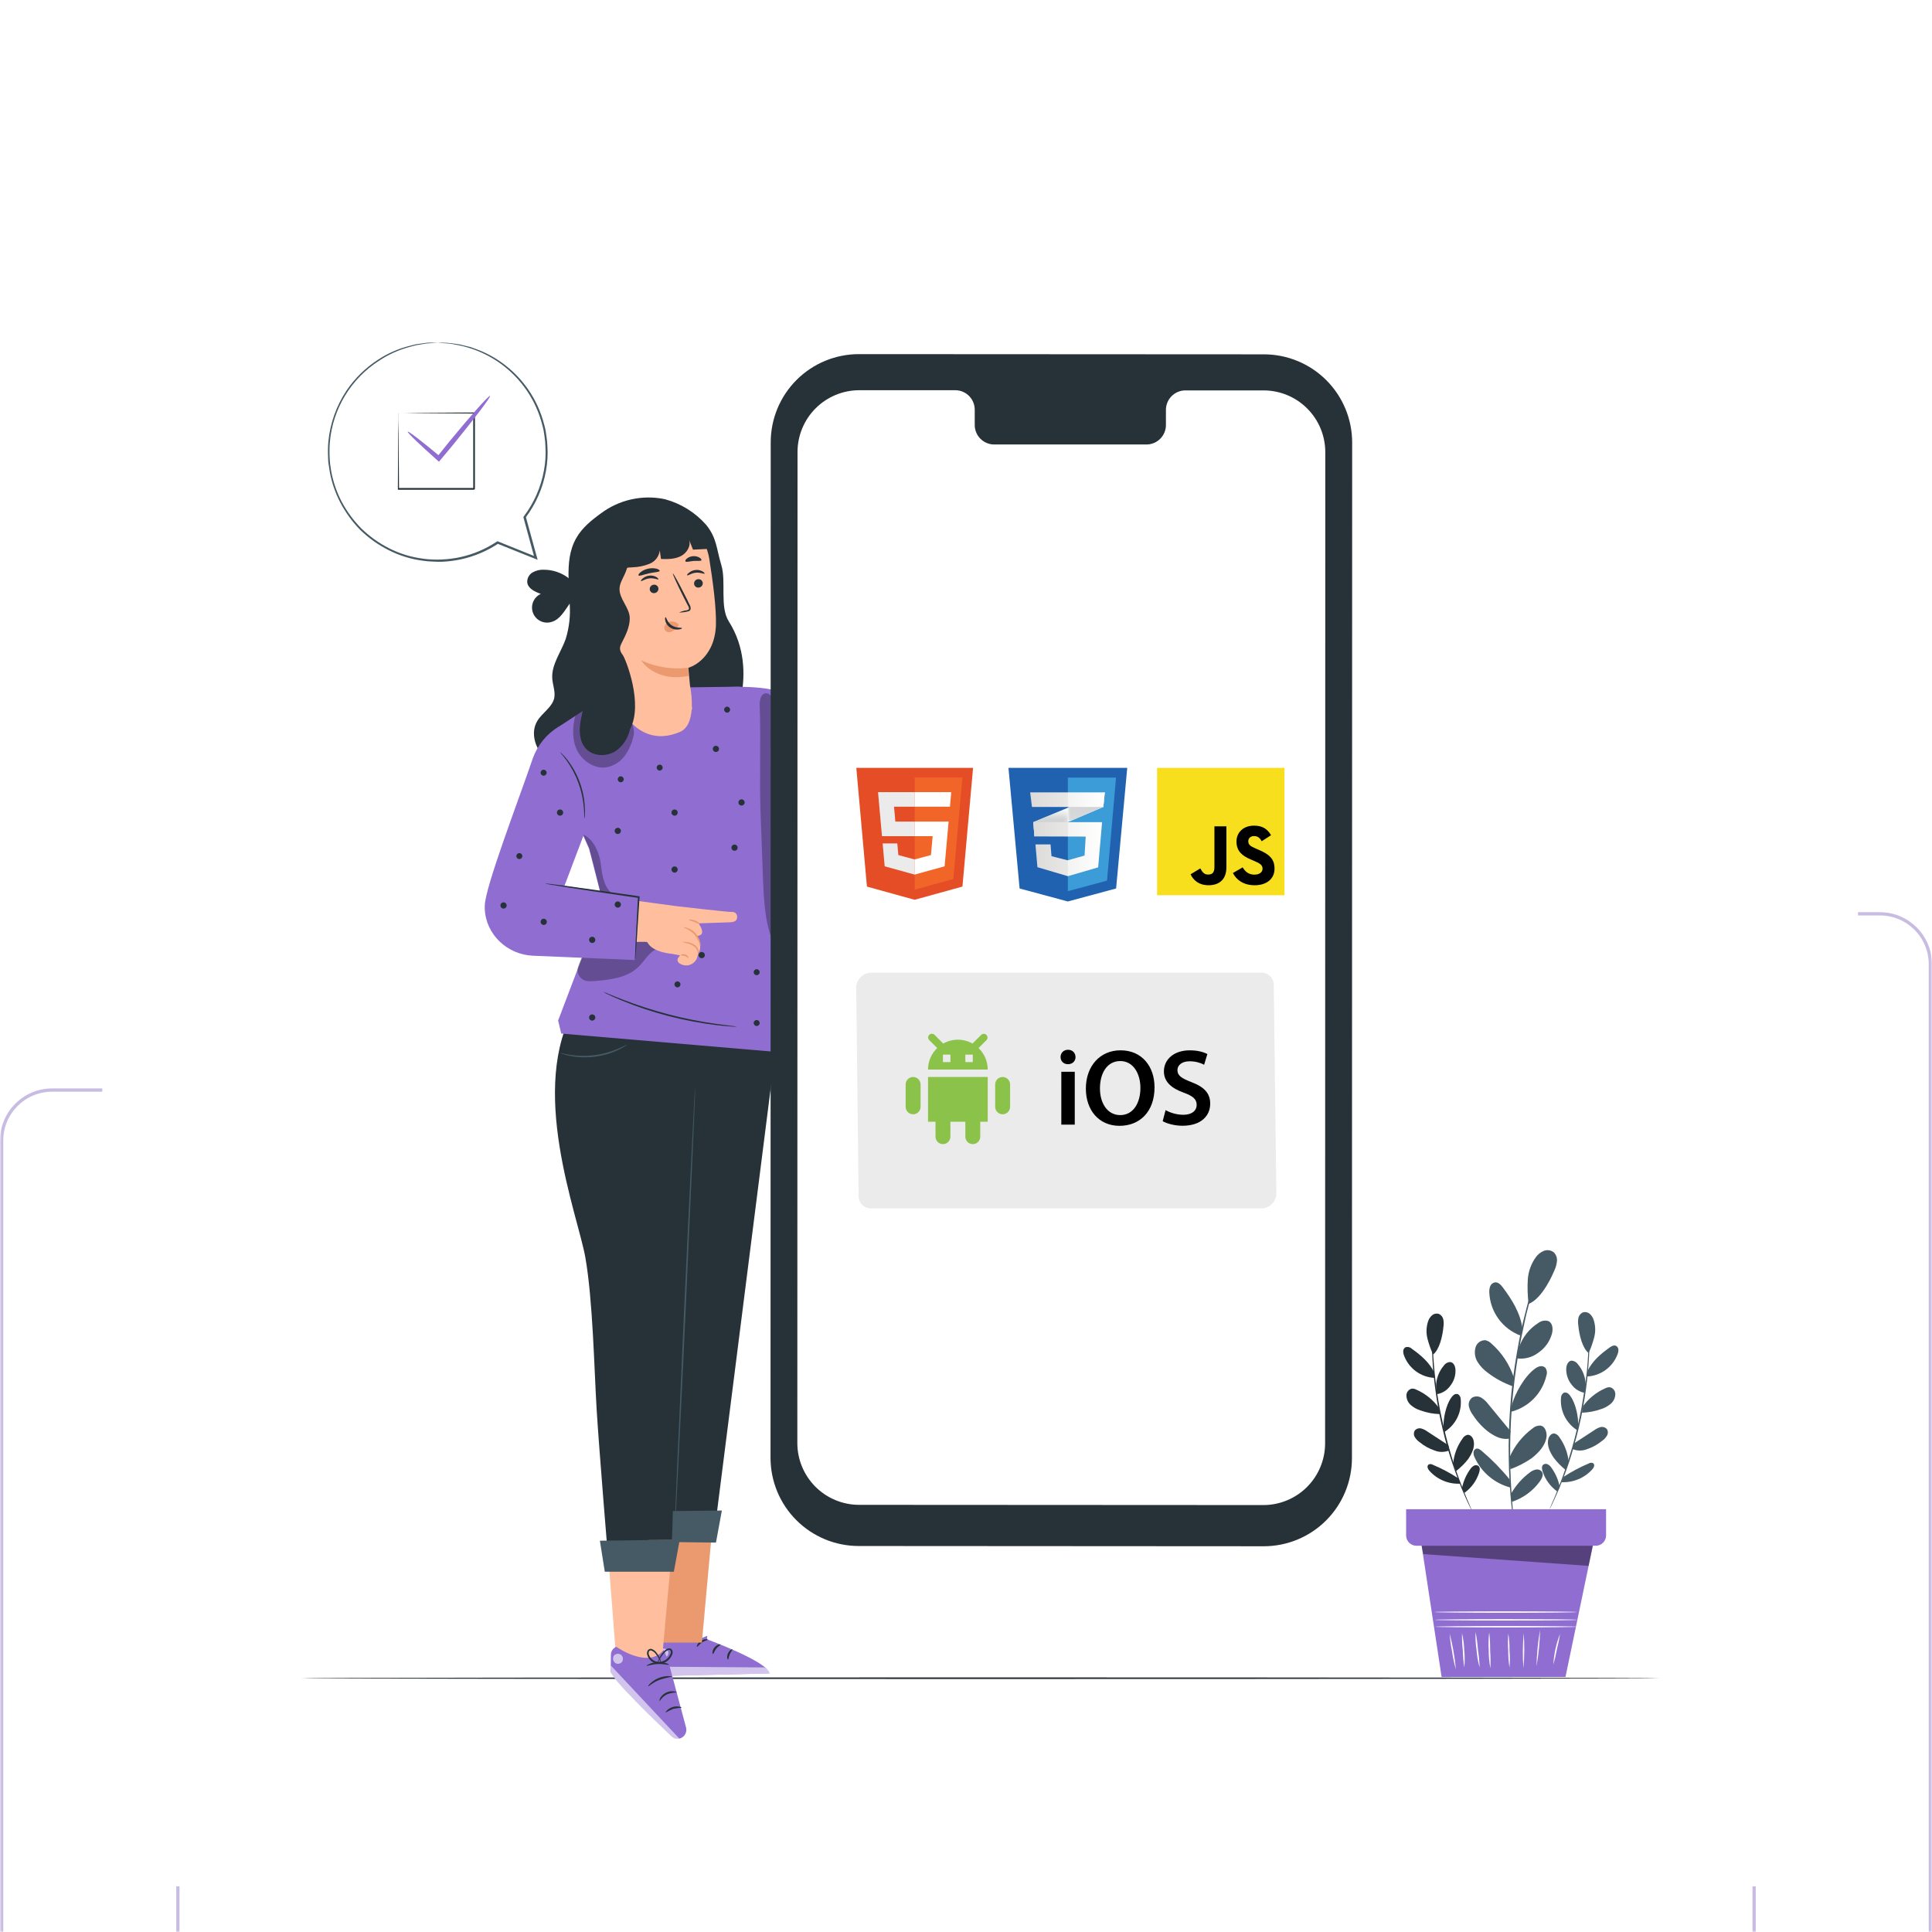 <svg width="546" height="546" viewBox="0 0 546 546" fill="none" xmlns="http://www.w3.org/2000/svg">
<g clip-path="url(#clip0_2558_6926)">
<mask id="mask0_2558_6926" style="mask-type:alpha" maskUnits="userSpaceOnUse" x="0" y="0" width="546" height="546">
<path d="M546 0H0V546H546V0Z" fill="black"/>
</mask>
<g mask="url(#mask0_2558_6926)">
<g filter="url(#filter0_dddd_2558_6926)">
<path d="M481.459 50.271H14.731C6.85 50.271 0.461 56.66 0.461 64.541V531.27C0.461 539.151 6.85 545.54 14.731 545.54H481.459C489.341 545.54 495.73 539.151 495.73 531.27V64.541C495.73 56.66 489.341 50.271 481.459 50.271Z" stroke="#C9BCE2" stroke-width="0.921"/>
</g>
<g filter="url(#filter1_dddd_2558_6926)">
<path d="M531.268 0.46H64.54C56.659 0.46 50.27 6.85 50.27 14.731V481.459C50.27 489.34 56.659 495.729 64.54 495.729H531.268C539.149 495.729 545.539 489.34 545.539 481.459V14.731C545.539 6.85 539.149 0.46 531.268 0.46Z" stroke="#C9BCE2" stroke-width="0.921"/>
</g>
<g filter="url(#filter2_dd_2558_6926)">
<path d="M24.902 39.636C24.902 31.501 31.498 24.905 39.633 24.905H506.361C514.497 24.905 521.092 31.501 521.092 39.636V506.364C521.092 514.499 514.497 521.095 506.361 521.095H39.633C31.498 521.095 24.902 514.499 24.902 506.364V39.636Z" fill="white"/>
<path d="M465.009 462.281C465.009 462.404 379.041 462.51 273.01 462.51C166.979 462.51 80.994 462.404 80.994 462.281C80.994 462.158 166.944 462.043 273.01 462.043C379.077 462.043 465.009 462.149 465.009 462.281Z" fill="#263238"/>
<path d="M397.396 422.364L403.416 461.946H438.413L446.536 422.936L397.396 422.364Z" fill="#8F6DD1"/>
<path d="M441.645 447.725C441.645 447.84 432.677 447.937 421.616 447.937C410.554 447.937 401.596 447.84 401.596 447.725C401.596 447.611 410.554 447.523 421.616 447.523C432.677 447.523 441.645 447.611 441.645 447.725Z" fill="#FAFAFA"/>
<path d="M441.777 445.781C441.777 445.895 432.757 445.983 421.616 445.983C410.475 445.983 401.455 445.895 401.455 445.781C401.455 445.666 410.484 445.578 421.616 445.578C432.748 445.578 441.777 445.64 441.777 445.781Z" fill="#FAFAFA"/>
<path d="M441.713 443.581C441.713 443.695 432.684 443.792 421.552 443.792C410.42 443.792 401.383 443.695 401.383 443.581C401.383 443.466 410.412 443.378 421.552 443.378C432.693 443.378 441.713 443.466 441.713 443.581Z" fill="#FAFAFA"/>
<path d="M407.438 459.72C406.952 458.09 406.593 456.425 406.364 454.739C406.013 453.072 405.79 451.38 405.695 449.679C406.55 452.974 407.139 456.331 407.455 459.72H407.438Z" fill="#FAFAFA"/>
<path d="M409.822 459.262C409.58 457.665 409.439 456.055 409.4 454.44C409.219 452.819 409.146 451.187 409.18 449.556C409.553 451.147 409.765 452.771 409.814 454.405C409.981 456.019 409.983 457.647 409.822 459.262Z" fill="#FAFAFA"/>
<path d="M414.159 459.262C413.69 457.635 413.395 455.962 413.279 454.273C413.019 452.599 412.931 450.904 413.015 449.213C413.338 450.87 413.565 452.545 413.693 454.229C413.942 455.897 414.097 457.577 414.159 459.262Z" fill="#FAFAFA"/>
<path d="M417.205 459.474C416.868 457.805 416.706 456.107 416.721 454.405C416.599 452.709 416.649 451.004 416.871 449.318C417.062 451.004 417.147 452.7 417.126 454.396C417.253 456.085 417.28 457.781 417.205 459.474Z" fill="#FAFAFA"/>
<path d="M422.602 459.262C422.34 457.674 422.216 456.067 422.232 454.458C422.11 452.852 422.125 451.238 422.276 449.635C422.515 451.225 422.624 452.832 422.602 454.44C422.735 456.045 422.735 457.658 422.602 459.262Z" fill="#FAFAFA"/>
<path d="M426.533 459.474C426.283 456.162 426.309 452.836 426.612 449.53C426.861 452.841 426.835 456.167 426.533 459.474Z" fill="#FAFAFA"/>
<path d="M430.23 458.946C430.294 455.472 430.63 452.009 431.234 448.588C431.17 452.061 430.835 455.525 430.23 458.946Z" fill="#FAFAFA"/>
<path d="M434.99 458.426C435.142 455.447 435.781 452.513 436.882 449.741C436.666 451.204 436.372 452.655 436.002 454.088C435.747 455.552 435.409 457 434.99 458.426Z" fill="#FAFAFA"/>
<path d="M431.62 344.255C431.615 344.322 431.601 344.387 431.576 344.449L431.409 345.012C431.25 345.531 431.03 346.244 430.749 347.142C430.467 348.039 430.089 349.201 429.719 350.53C429.35 351.858 428.839 353.354 428.461 355.044C428.082 356.734 427.528 358.564 427.097 360.553C426.666 362.542 426.217 364.68 425.742 366.933C424.906 371.438 424.14 376.437 423.603 381.699C423.066 386.962 422.855 392.022 422.785 396.606C422.785 398.903 422.785 401.086 422.846 403.127C422.908 405.169 422.987 407.07 423.093 408.794C423.198 410.519 423.33 412.094 423.436 413.467C423.542 414.84 423.665 416.028 423.779 416.987C423.894 417.946 423.946 418.668 424.008 419.214V419.794C424.016 419.859 424.016 419.924 424.008 419.988C424.008 419.988 424.008 419.926 423.964 419.794C423.92 419.662 423.911 419.451 423.867 419.222C423.797 418.686 423.691 417.938 423.568 417.005C423.445 416.072 423.278 414.858 423.154 413.485C423.031 412.112 422.846 410.546 422.75 408.812C422.653 407.078 422.503 405.169 422.45 403.127C422.398 401.086 422.362 398.894 422.354 396.598C422.398 391.995 422.626 386.918 423.137 381.638C423.647 376.358 424.457 371.35 425.319 366.836C425.786 364.583 426.199 362.436 426.71 360.456C427.22 358.476 427.66 356.619 428.126 354.938C428.593 353.258 429.05 351.762 429.446 350.442C429.842 349.122 430.221 347.986 430.546 347.071C430.872 346.156 431.101 345.47 431.286 344.959L431.479 344.405C431.52 344.35 431.567 344.299 431.62 344.255Z" fill="#455A64"/>
<path d="M425.302 368.763C426.264 365.912 428.186 363.482 430.74 361.89C431.14 361.574 431.612 361.361 432.113 361.269C432.615 361.177 433.131 361.209 433.618 361.362C434.841 361.952 434.938 363.668 434.577 364.979C433.946 367.194 432.541 369.108 430.617 370.373C428.909 371.638 426.772 372.179 424.668 371.878" fill="#455A64"/>
<path d="M423.181 385.316C424.061 381.902 426.807 377.044 429.64 374.923C430.069 374.566 430.566 374.3 431.101 374.14C431.372 374.068 431.656 374.061 431.93 374.121C432.204 374.18 432.46 374.305 432.676 374.483C432.919 374.803 433.079 375.177 433.14 375.574C433.202 375.97 433.163 376.376 433.028 376.754C432.448 379.245 431.185 381.526 429.383 383.341C427.58 385.156 425.308 386.434 422.82 387.032" fill="#455A64"/>
<path d="M422.6 399.88C424.004 396.619 426.252 393.791 429.112 391.687C429.418 391.406 429.777 391.19 430.169 391.051C430.56 390.912 430.976 390.853 431.391 390.878C432.623 391.098 433.151 392.638 433.08 393.861C432.852 396.439 430.88 398.507 428.856 400.109C426.989 401.398 424.963 402.439 422.828 403.206" fill="#455A64"/>
<path d="M422.916 410.352C424.281 407.869 426.174 405.716 428.46 404.042C428.952 403.672 429.52 403.416 430.123 403.294C430.427 403.241 430.74 403.271 431.028 403.381C431.316 403.491 431.569 403.677 431.76 403.919C432.314 404.738 431.76 405.838 431.188 406.63C429.229 409.353 426.456 411.383 423.268 412.429" fill="#455A64"/>
<path d="M422.644 406.102C420.258 403.171 417.607 400.466 414.724 398.023C414.275 397.645 413.703 397.24 413.148 397.425C412.936 397.512 412.754 397.659 412.625 397.848C412.495 398.037 412.423 398.26 412.418 398.49C412.416 398.949 412.519 399.404 412.717 399.818C413.665 401.924 415.075 403.789 416.842 405.276C418.609 406.763 420.688 407.833 422.925 408.407" fill="#455A64"/>
<path d="M422.9 392.47L416.669 384.92C416.121 384.159 415.434 383.509 414.645 383.001C414.246 382.764 413.79 382.638 413.325 382.638C412.861 382.638 412.405 382.764 412.005 383.001C411.64 383.296 411.364 383.687 411.209 384.13C411.053 384.573 411.025 385.051 411.125 385.509C411.347 386.417 411.761 387.267 412.34 388C413.551 389.865 415.085 391.498 416.872 392.822C418.702 394.081 420.392 394.899 422.565 394.582" fill="#455A64"/>
<path d="M423.763 377.132C422.541 373.496 420.379 370.247 417.497 367.716C417.043 367.264 416.479 366.936 415.86 366.766C415.226 366.718 414.595 366.892 414.075 367.258C413.555 367.624 413.179 368.159 413.009 368.772C412.81 369.461 412.757 370.185 412.854 370.895C412.951 371.606 413.196 372.289 413.572 372.899C414.336 374.112 415.332 375.162 416.503 375.988C418.602 377.59 420.939 378.855 423.428 379.737" fill="#455A64"/>
<path d="M426.253 363.448C425.655 359.048 423.358 355.378 420.7 351.823C420.146 351.066 419.363 350.274 418.439 350.415C418.144 350.475 417.87 350.609 417.642 350.804C417.414 351 417.24 351.251 417.136 351.533C416.931 352.095 416.847 352.695 416.89 353.293C417.005 355.956 417.901 358.528 419.466 360.687C421.03 362.846 423.195 364.497 425.69 365.437" fill="#455A64"/>
<path d="M427.995 356.461C427.707 354.205 427.631 351.928 427.766 349.658C427.912 347.374 428.695 345.176 430.027 343.314C430.599 342.513 431.382 341.889 432.289 341.51C432.744 341.329 433.238 341.268 433.723 341.332C434.209 341.397 434.669 341.585 435.061 341.879C435.393 342.189 435.65 342.571 435.815 342.994C435.98 343.418 436.047 343.873 436.011 344.326C435.938 345.24 435.703 346.134 435.316 346.966C433.653 350.961 430.916 355.378 427.995 356.496" fill="#455A64"/>
<path d="M400.864 361.706C400.88 361.893 400.88 362.081 400.864 362.269C400.864 362.674 400.864 363.202 400.864 363.862C400.864 364.522 400.864 365.402 400.864 366.387C400.864 367.373 400.865 368.499 400.988 369.731C401.093 372.213 401.331 375.152 401.709 378.408C402.088 381.664 402.669 385.219 403.469 388.915C404.27 392.611 405.177 396.096 406.109 399.238C407.042 402.379 408.028 405.16 408.925 407.474C409.348 408.636 409.805 409.666 410.157 410.581C410.509 411.496 410.861 412.279 411.143 412.913L411.768 414.382C411.842 414.552 411.906 414.725 411.961 414.902C411.851 414.752 411.76 414.589 411.689 414.418L410.993 412.974C410.694 412.35 410.333 411.584 409.946 410.669C409.559 409.754 409.066 408.742 408.661 407.58C407.729 405.274 406.734 402.485 405.74 399.352C404.745 396.219 403.848 392.717 403.056 389.003C402.264 385.29 401.744 381.717 401.357 378.443C400.97 375.17 400.794 372.222 400.724 369.74C400.662 368.499 400.671 367.373 400.662 366.387C400.653 365.402 400.662 364.548 400.662 363.853C400.662 363.158 400.706 362.665 400.724 362.251C400.748 362.064 400.796 361.881 400.864 361.706Z" fill="#263238"/>
<path d="M401.842 379.754C401.881 377.606 402.665 375.538 404.059 373.902C404.264 373.601 404.54 373.355 404.862 373.185C405.184 373.014 405.543 372.925 405.907 372.926C406.867 373.066 407.307 374.21 407.333 375.178C407.389 376.825 406.845 378.435 405.802 379.71C404.912 380.936 403.574 381.761 402.079 382.007" fill="#263238"/>
<path d="M403.954 391.476C403.83 388.959 404.64 385.07 406.118 383.019C406.33 382.672 406.612 382.372 406.946 382.139C407.113 382.03 407.305 381.963 407.505 381.945C407.704 381.927 407.905 381.957 408.09 382.034C408.322 382.201 408.509 382.422 408.637 382.678C408.764 382.934 408.827 383.217 408.82 383.503C408.971 385.325 408.611 387.153 407.781 388.782C406.951 390.411 405.684 391.777 404.121 392.726" fill="#263238"/>
<path d="M406.689 401.526C406.931 399.005 407.842 396.596 409.329 394.547C409.476 394.289 409.673 394.063 409.909 393.883C410.145 393.703 410.415 393.573 410.702 393.5C411.582 393.386 412.295 394.292 412.462 395.172C412.867 396.976 411.969 398.806 410.931 400.329C409.94 401.608 408.786 402.753 407.499 403.734" fill="#263238"/>
<path d="M409.172 408.583C409.561 406.597 410.384 404.722 411.583 403.092C411.836 402.727 412.17 402.425 412.56 402.212C412.753 402.108 412.971 402.06 413.19 402.072C413.409 402.084 413.621 402.157 413.801 402.282C414.355 402.714 414.232 403.585 413.994 404.245C413.251 406.522 411.803 408.504 409.858 409.903" fill="#263238"/>
<path d="M408.063 405.749C405.807 404.267 403.418 402.997 400.926 401.957C400.747 401.845 400.543 401.78 400.333 401.767C400.122 401.755 399.912 401.796 399.721 401.886C399.6 401.994 399.511 402.134 399.465 402.289C399.418 402.444 399.415 402.609 399.457 402.766C399.548 403.095 399.717 403.397 399.95 403.646C401.047 404.878 402.409 405.846 403.932 406.478C405.456 407.11 407.103 407.391 408.75 407.298" fill="#263238"/>
<path d="M405.298 396.413L399.429 392.585C398.901 392.187 398.304 391.889 397.669 391.705C397.344 391.62 397.001 391.627 396.68 391.725C396.358 391.823 396.07 392.008 395.847 392.259C395.669 392.541 395.574 392.867 395.574 393.201C395.574 393.534 395.669 393.861 395.847 394.142C396.195 394.714 396.66 395.206 397.211 395.586C398.437 396.596 399.835 397.377 401.338 397.891C402.011 398.177 402.733 398.324 403.464 398.324C404.194 398.324 404.917 398.177 405.589 397.891" fill="#263238"/>
<path d="M402.589 385.8C400.976 383.587 398.805 381.841 396.297 380.74C395.892 380.524 395.436 380.421 394.977 380.441C394.536 380.546 394.144 380.8 393.868 381.161C393.592 381.522 393.45 381.967 393.464 382.421C393.479 382.933 393.6 383.438 393.819 383.901C394.039 384.365 394.352 384.777 394.74 385.114C395.515 385.772 396.412 386.271 397.38 386.583C399.151 387.228 401.014 387.585 402.897 387.639" fill="#263238"/>
<path d="M401.339 375.926C399.984 373.066 397.634 371.06 395.056 369.212C394.818 368.978 394.523 368.81 394.2 368.727C393.877 368.643 393.538 368.647 393.216 368.737C393.031 368.843 392.874 368.993 392.76 369.174C392.646 369.355 392.579 369.562 392.565 369.775C392.547 370.205 392.619 370.634 392.776 371.034C393.426 372.827 394.591 374.389 396.126 375.522C397.66 376.656 399.495 377.311 401.4 377.405" fill="#263238"/>
<path d="M401.023 370.84C400.338 369.367 399.796 367.831 399.403 366.255C399.011 364.672 399.072 363.01 399.579 361.459C399.784 360.773 400.185 360.161 400.732 359.699C401.001 359.476 401.323 359.326 401.667 359.265C402.011 359.203 402.365 359.231 402.695 359.347C402.987 359.488 403.245 359.692 403.449 359.944C403.653 360.197 403.798 360.492 403.874 360.808C404.01 361.441 404.037 362.093 403.953 362.735C403.68 365.815 402.747 369.414 401.023 370.796" fill="#263238"/>
<path d="M445.101 361.327C445.141 361.509 445.159 361.695 445.154 361.882C445.154 362.286 445.154 362.814 445.215 363.474C445.277 364.134 445.259 365.023 445.215 366.009C445.171 366.994 445.215 368.121 445.154 369.362C445.083 371.843 444.872 374.8 444.52 378.065C444.168 381.33 443.587 384.902 442.822 388.625C442.056 392.347 441.062 395.832 440.138 398.974C439.214 402.115 438.149 404.896 437.216 407.202C436.776 408.363 436.336 409.393 435.931 410.299C435.526 411.206 435.183 411.98 434.884 412.605C434.585 413.23 434.365 413.678 434.189 414.039C434.116 414.213 434.024 414.378 433.916 414.532C433.97 414.352 434.035 414.176 434.11 414.004L434.734 412.534C435.016 411.901 435.359 411.126 435.72 410.211C436.081 409.296 436.53 408.266 436.952 407.096C437.832 404.79 438.809 401.992 439.768 398.868C440.727 395.744 441.634 392.242 442.408 388.546C443.182 384.85 443.728 381.277 444.168 378.03C444.608 374.782 444.784 371.87 444.89 369.362C444.978 368.121 444.978 367.003 445.013 366.018C445.048 365.032 445.013 364.178 445.013 363.492C445.013 362.806 445.013 362.295 445.013 361.89C445.027 361.7 445.056 361.512 445.101 361.327Z" fill="#455A64"/>
<path d="M444.126 379.367C444.086 377.221 443.302 375.156 441.908 373.524C441.704 373.222 441.428 372.974 441.106 372.802C440.784 372.631 440.425 372.54 440.06 372.538C439.101 372.679 438.661 373.832 438.635 374.8C438.579 376.444 439.123 378.052 440.166 379.323C441.055 380.551 442.393 381.38 443.888 381.629" fill="#455A64"/>
<path d="M442.013 391.08C442.136 388.554 441.327 384.665 439.848 382.614C439.64 382.265 439.357 381.964 439.021 381.734C438.854 381.623 438.662 381.555 438.463 381.537C438.263 381.518 438.062 381.55 437.877 381.629C437.646 381.795 437.459 382.015 437.332 382.269C437.205 382.524 437.141 382.805 437.147 383.09C437.005 384.912 437.374 386.737 438.212 388.362C439.05 389.986 440.323 391.345 441.89 392.286" fill="#455A64"/>
<path d="M439.321 401.138C439.08 398.618 438.169 396.209 436.681 394.16C436.535 393.903 436.338 393.678 436.102 393.5C435.866 393.321 435.596 393.193 435.308 393.122C434.428 393.007 433.716 393.914 433.548 394.785C433.144 396.589 434.041 398.419 435.08 399.95C436.047 401.241 437.176 402.4 438.441 403.4" fill="#455A64"/>
<path d="M436.795 408.205C436.408 406.218 435.584 404.343 434.383 402.714C434.132 402.347 433.798 402.045 433.407 401.834C433.213 401.731 432.995 401.684 432.777 401.697C432.558 401.709 432.347 401.781 432.166 401.904C431.611 402.344 431.735 403.206 431.972 403.875C432.713 406.151 434.162 408.131 436.108 409.525" fill="#455A64"/>
<path d="M437.903 405.362C440.162 403.883 442.551 402.614 445.04 401.57C445.221 401.461 445.425 401.399 445.635 401.388C445.845 401.378 446.055 401.419 446.246 401.508C446.366 401.616 446.455 401.756 446.502 401.911C446.548 402.066 446.551 402.231 446.51 402.388C446.41 402.7 446.241 402.986 446.017 403.224C444.917 404.452 443.555 405.418 442.032 406.05C440.509 406.682 438.863 406.965 437.217 406.876" fill="#455A64"/>
<path d="M440.667 396.025L446.537 392.197C447.067 391.803 447.663 391.505 448.297 391.317C448.622 391.236 448.964 391.244 449.285 391.342C449.606 391.44 449.894 391.623 450.119 391.872C450.299 392.155 450.394 392.483 450.394 392.818C450.394 393.153 450.299 393.481 450.119 393.764C449.773 394.335 449.308 394.825 448.755 395.198C447.532 396.213 446.133 396.994 444.627 397.504C443.955 397.789 443.232 397.936 442.502 397.936C441.772 397.936 441.049 397.789 440.377 397.504" fill="#455A64"/>
<path d="M443.376 385.395C444.988 383.182 447.16 381.439 449.668 380.344C450.074 380.128 450.53 380.025 450.988 380.045C451.43 380.15 451.822 380.404 452.098 380.765C452.374 381.126 452.516 381.571 452.502 382.025C452.488 382.536 452.367 383.039 452.147 383.501C451.927 383.963 451.614 384.375 451.226 384.709C450.449 385.367 449.553 385.869 448.586 386.187C446.814 386.828 444.952 387.184 443.068 387.243" fill="#455A64"/>
<path d="M444.6 375.548C445.955 372.679 448.304 370.681 450.883 368.825C451.42 368.437 452.124 368.059 452.722 368.358C452.909 368.463 453.067 368.613 453.18 368.794C453.294 368.976 453.361 369.183 453.373 369.397C453.391 369.823 453.319 370.249 453.162 370.646C452.514 372.427 451.357 373.979 449.834 375.108C448.312 376.238 446.492 376.895 444.6 377" fill="#455A64"/>
<path d="M444.943 370.418C445.625 368.943 446.167 367.408 446.562 365.833C446.954 364.246 446.893 362.582 446.386 361.028C446.179 360.343 445.779 359.732 445.234 359.268C444.963 359.048 444.641 358.901 444.297 358.841C443.954 358.781 443.6 358.81 443.271 358.925C442.978 359.065 442.72 359.269 442.516 359.522C442.312 359.775 442.167 360.07 442.092 360.386C441.955 361.016 441.929 361.665 442.013 362.304C442.286 365.384 443.218 368.992 444.943 370.374" fill="#455A64"/>
<path d="M393.385 414.523V421.933C393.385 422.705 393.692 423.446 394.238 423.992C394.784 424.539 395.525 424.845 396.298 424.845H446.968C447.741 424.845 448.483 424.539 449.031 423.993C449.578 423.447 449.887 422.706 449.89 421.933V414.523H393.385Z" fill="#8F6DD1"/>
<g opacity="0.4">
<path d="M397.775 424.845L398.198 427.204L444.952 430.53L446.14 424.845H397.775Z" fill="black"/>
</g>
<path d="M201.975 163.626C199.335 159.499 201.28 152.371 199.854 147.69C198.429 143.008 198.622 140.113 195.569 136.329C192.472 132.808 188.403 130.282 183.873 129.069C180.745 128.415 177.514 128.437 174.395 129.134C171.276 129.831 168.342 131.185 165.789 133.108C163.149 135.018 160.509 137.165 158.89 140.007C156.893 143.466 156.585 147.373 156.681 151.447L156.426 151.183C154.472 149.777 152.128 149.017 149.721 149.01C148.592 148.951 147.47 149.22 146.491 149.784C146.009 150.072 145.615 150.487 145.352 150.984C145.09 151.48 144.97 152.039 145.004 152.6C145.233 154.36 147.177 155.24 148.841 155.838C147.855 156.288 147.079 157.096 146.669 158.098C146.26 159.1 146.248 160.221 146.636 161.231C147.025 162.242 147.784 163.066 148.76 163.535C149.735 164.005 150.853 164.085 151.885 163.758C154.253 163.098 155.511 160.661 156.998 158.593C157.25 161.973 156.865 165.37 155.863 168.607C154.525 172.374 151.771 175.867 152.079 179.845C152.22 181.605 152.959 183.418 152.651 185.186C152.105 187.923 149.131 189.454 147.776 191.874C145.919 195.078 147.195 199.39 149.826 201.994C152.457 204.599 156.127 205.858 159.709 206.79C168.201 209.008 177.863 209.712 185.167 204.846L205.636 183.972C206.489 178.718 206.621 170.966 201.975 163.626Z" fill="#263238"/>
<path d="M195.85 450.286V451.29C195.85 451.29 213.178 457.678 213.45 460.926L179.43 461.735L179.623 450.401C182.178 451.547 184.949 452.131 187.749 452.111C190.549 452.091 193.312 451.469 195.85 450.286Z" fill="#8F6DD1"/>
<g opacity="0.6">
<path d="M183.187 453.938C182.868 454.053 182.603 454.28 182.441 454.576C182.278 454.873 182.231 455.219 182.307 455.549C182.401 455.877 182.619 456.156 182.914 456.328C183.209 456.5 183.559 456.552 183.891 456.473C184.234 456.357 184.523 456.119 184.701 455.804C184.88 455.489 184.936 455.119 184.859 454.766C184.723 454.433 184.464 454.166 184.136 454.02C183.808 453.874 183.436 453.86 183.099 453.982" fill="white"/>
</g>
<g opacity="0.6">
<path d="M179.465 461.735V459.007L212.025 459.227C212.025 459.227 213.556 459.852 213.406 460.926L179.465 461.735Z" fill="white"/>
</g>
<path d="M195.999 451.386C195.999 451.554 195.172 451.65 194.371 452.196C193.57 452.742 193.148 453.463 192.989 453.402C192.831 453.34 193.06 452.372 194.045 451.721C195.031 451.07 196.034 451.228 195.999 451.386Z" fill="#263238"/>
<path d="M199.609 452.777C199.653 452.935 198.94 453.234 198.385 453.956C197.831 454.678 197.699 455.417 197.505 455.408C197.312 455.399 197.206 454.475 197.91 453.595C198.614 452.715 199.6 452.618 199.609 452.777Z" fill="#263238"/>
<path d="M201.72 457.001C201.57 457.001 201.315 456.218 201.72 455.294C202.125 454.37 202.899 453.991 202.97 454.132C203.04 454.273 202.574 454.766 202.248 455.523C201.922 456.279 201.896 456.983 201.72 457.001Z" fill="#263238"/>
<path d="M158.704 272.429L215.262 285.277L214.197 292.441L198.014 420.12L186.829 419.865L185.676 429.289L167.953 429.553C167.953 429.553 165.313 397.706 164.618 386.337C163.923 374.967 163.553 355.44 161.424 343.366C159.294 331.293 145.012 295.389 158.704 272.429Z" fill="#263238"/>
<path d="M197.003 423.121C196.871 424.124 194.363 452.214 194.363 452.214H181.524L179.271 423.235L197.003 423.121Z" fill="#EB996E"/>
<path d="M185.678 428.489C185.555 429.492 183.038 457.582 183.038 457.582H170.208L167.955 428.603L185.678 428.489Z" fill="#FFBE9D"/>
<path d="M200.004 414.884L198.341 423.948L185.889 423.798L186.161 415.034L200.004 414.884Z" fill="#455A64"/>
<path d="M192.436 294.993C192.446 295.101 192.446 295.21 192.436 295.319C192.436 295.556 192.436 295.873 192.436 296.278C192.436 297.158 192.366 298.39 192.313 299.965C192.181 303.203 191.996 307.832 191.759 313.543C191.248 325.027 190.544 340.823 189.77 358.327C188.995 375.83 188.186 391.635 187.64 403.119C187.35 408.821 187.112 413.45 186.945 416.688C186.857 418.263 186.787 419.504 186.734 420.375L186.663 421.335C186.672 421.443 186.672 421.552 186.663 421.66C186.654 421.549 186.654 421.437 186.663 421.326C186.663 421.088 186.663 420.771 186.663 420.367C186.663 419.487 186.734 418.263 186.787 416.679C186.919 413.441 187.103 408.812 187.341 403.101C187.851 391.617 188.555 375.821 189.33 358.318C190.104 340.815 190.914 325.019 191.459 313.535C191.75 307.832 191.987 303.195 192.155 299.965C192.243 298.39 192.313 297.149 192.366 296.278C192.366 295.873 192.419 295.556 192.436 295.319C192.426 295.21 192.426 295.101 192.436 294.993Z" fill="#455A64"/>
<path d="M188.098 423.121L186.435 432.185H166.917L165.535 423.42L188.098 423.121Z" fill="#455A64"/>
<path d="M170.173 453.393C170.173 453.393 179.21 459.808 183.584 454.273L184.728 456.966L189.867 476.132C190.043 476.732 189.993 477.375 189.727 477.941C189.462 478.507 188.998 478.956 188.424 479.203C187.982 479.382 187.498 479.43 187.03 479.341C186.562 479.252 186.129 479.03 185.784 478.702C182.07 475.182 168.457 462.096 168.589 460.318L168.642 455.619C168.648 455.142 168.796 454.677 169.067 454.284C169.338 453.89 169.72 453.586 170.164 453.41L170.173 453.393Z" fill="#8F6DD1"/>
<g opacity="0.6">
<path d="M187.974 479.318L168.614 458.664V459.72C168.585 460.14 168.649 460.561 168.801 460.953C168.953 461.346 169.19 461.7 169.494 461.99C171.069 464.102 175.408 468.837 185.704 478.71C185.996 478.996 186.356 479.203 186.749 479.314C187.143 479.425 187.558 479.435 187.957 479.344L187.974 479.318Z" fill="white"/>
</g>
<g opacity="0.6">
<path d="M171.431 455.602C171.729 455.821 171.936 456.141 172.014 456.503C172.092 456.864 172.034 457.242 171.853 457.564C171.646 457.872 171.33 458.089 170.968 458.171C170.606 458.252 170.227 458.193 169.908 458.004C169.592 457.771 169.372 457.429 169.293 457.044C169.213 456.659 169.279 456.258 169.477 455.918C169.726 455.621 170.08 455.432 170.465 455.389C170.85 455.346 171.237 455.454 171.545 455.69" fill="white"/>
</g>
<path d="M182.359 468.74C182.5 468.81 183.037 467.534 184.48 466.848C185.368 466.493 186.314 466.307 187.27 466.302C187.27 466.241 186.988 466.056 186.39 465.977C185.642 465.894 184.887 466.031 184.216 466.373C183.543 466.703 182.978 467.219 182.588 467.86C182.359 468.362 182.359 468.722 182.359 468.74Z" fill="#263238"/>
<path d="M184.12 471.987C184.81 471.586 185.528 471.233 186.267 470.931C187.049 470.777 187.839 470.671 188.634 470.614C188.705 470.491 187.534 469.981 186.109 470.421C184.683 470.861 184.005 471.917 184.12 471.987Z" fill="#263238"/>
<path d="M179.158 464.595C179.272 464.71 180.46 463.478 182.352 462.747C183.527 462.359 184.73 462.064 185.951 461.867C185.951 461.735 184.191 461.401 182.159 462.219C180.126 463.038 179.035 464.525 179.158 464.595Z" fill="#263238"/>
<path d="M178.726 458.761C178.788 458.902 180.125 458.338 181.868 458.268C183.61 458.198 185 458.611 185.053 458.462C185.106 458.312 183.724 457.634 181.85 457.731C179.976 457.828 178.647 458.646 178.726 458.761Z" fill="#263238"/>
<path d="M182.861 458.215C182.884 457.916 182.839 457.615 182.729 457.335C182.493 456.52 182.099 455.761 181.567 455.1C181.219 454.59 180.716 454.204 180.133 454C179.932 453.954 179.722 453.97 179.53 454.045C179.339 454.12 179.175 454.252 179.059 454.422C178.863 454.773 178.801 455.182 178.883 455.575C179.086 456.368 179.559 457.065 180.221 457.547C180.883 458.029 181.692 458.265 182.509 458.215C183.309 458.142 184.07 457.834 184.696 457.33C185.323 456.826 185.786 456.148 186.029 455.382C186.089 455.187 186.106 454.982 186.081 454.78C186.055 454.578 185.986 454.384 185.879 454.211C185.751 454.048 185.576 453.929 185.377 453.871C185.178 453.812 184.966 453.818 184.77 453.886C184.207 454.126 183.718 454.511 183.353 455.003C182.803 455.64 182.37 456.37 182.077 457.159C181.938 457.431 181.865 457.733 181.866 458.039C182.309 457.023 182.902 456.08 183.626 455.241C183.962 454.831 184.395 454.51 184.885 454.308C184.99 454.267 185.107 454.261 185.216 454.291C185.325 454.321 185.422 454.386 185.492 454.475C185.553 454.594 185.589 454.724 185.598 454.857C185.607 454.99 185.589 455.124 185.545 455.25C185.315 455.907 184.9 456.485 184.351 456.914C183.802 457.344 183.141 457.606 182.447 457.67C181.758 457.712 181.074 457.519 180.508 457.123C179.942 456.726 179.528 456.15 179.332 455.487C179.268 455.215 179.299 454.929 179.42 454.678C179.481 454.581 179.57 454.505 179.676 454.461C179.781 454.417 179.898 454.406 180.009 454.431C180.497 454.598 180.926 454.904 181.241 455.311C181.953 456.173 182.502 457.157 182.861 458.215Z" fill="#263238"/>
<path d="M274.594 194.321C274.594 194.321 279.337 187.545 280.366 186.973C281.396 186.401 290.126 184.676 290.794 185.001C291.463 185.327 301.187 188.609 299.858 189.613C298.53 190.616 291.754 188.249 291.754 188.249L290.75 188.565C290.75 188.565 296.62 190.466 297.79 191.399C298.961 192.332 298.222 193.625 297.139 193.335C296.057 193.045 290.979 191.214 290.636 191.381C290.293 191.549 296.11 193.687 296.69 194.171C297.482 194.822 297.333 196.38 296.242 196.133C295.599 195.984 290.17 193.634 290.17 193.634C291.746 194.516 293.273 195.483 294.746 196.529C295.318 197.277 294.631 198.166 293.69 197.805C293.047 197.55 290.108 195.544 289.246 195.165C289.246 195.165 288.366 195.253 287.354 196.829C286.342 198.404 281.37 201.66 281.37 201.66L278.017 203.64L272.385 195.843L274.594 194.321Z" fill="#FFBE9D"/>
<path d="M276.863 194.787C277.164 195.083 277.55 195.277 277.967 195.341C278.384 195.406 278.81 195.339 279.186 195.148C279.961 194.831 280.612 194.268 281.369 193.881C283.622 192.772 286.499 193.564 288.699 192.35C289.007 192.174 289.333 191.874 289.227 191.531C289.122 191.188 288.752 191.126 288.426 191.091L280.163 190" fill="#FFBE9D"/>
<path d="M280.163 190C280.455 189.959 280.751 189.959 281.043 190L283.49 190.255L287.115 190.678L288.154 190.81C288.368 190.802 288.582 190.836 288.783 190.912C288.984 190.988 289.168 191.102 289.324 191.25C289.404 191.365 289.447 191.501 289.447 191.641C289.447 191.781 289.404 191.918 289.324 192.033C289.201 192.229 289.032 192.393 288.831 192.508C288.47 192.704 288.09 192.864 287.696 192.983C286.223 193.266 284.732 193.448 283.234 193.529C282.611 193.607 282.003 193.779 281.43 194.039C280.894 194.286 280.436 194.62 279.978 194.919C279.628 195.169 279.228 195.339 278.806 195.418C278.383 195.497 277.949 195.483 277.532 195.377C276.942 195.157 276.793 194.796 276.819 194.805C277.049 194.979 277.308 195.11 277.585 195.192C277.973 195.257 278.371 195.24 278.753 195.143C279.135 195.046 279.492 194.871 279.802 194.629C280.271 194.31 280.755 194.017 281.254 193.749C281.86 193.457 282.507 193.261 283.173 193.168C284.649 193.063 286.119 192.872 287.573 192.596C287.93 192.488 288.275 192.344 288.602 192.165C288.902 191.998 289.078 191.725 288.946 191.593C288.814 191.461 288.453 191.373 288.066 191.329L287.018 191.179L283.41 190.651C282.39 190.502 281.554 190.361 280.982 190.255C280.7 190.204 280.425 190.118 280.163 190Z" fill="#EB996E"/>
<path d="M299.831 189.639C299.218 189.837 298.572 189.912 297.93 189.859C297.235 189.844 296.543 189.765 295.862 189.622C295.106 189.419 294.296 189.164 293.434 188.909L291.612 188.346H291.726C290.239 188.694 288.727 188.92 287.203 189.023C288.635 188.525 290.107 188.148 291.603 187.897H291.656H291.718L293.53 188.434L295.924 189.173C296.577 189.335 297.242 189.447 297.913 189.507C299.101 189.622 299.822 189.56 299.831 189.639Z" fill="#EB996E"/>
<path d="M202.336 182.15C202.336 182.15 212.966 181.578 218.308 184.201C223.65 186.823 247.181 203.006 247.181 203.006L271.293 194.074L279.829 205.646L258.92 220.87C256.456 222.538 253.613 223.559 250.651 223.84C247.69 224.122 244.705 223.654 241.971 222.481L214.92 211.736L202.336 182.15Z" fill="#8F6DD1"/>
<path d="M248.571 214.367C248.219 213.905 247.945 213.388 247.761 212.836C247.245 211.529 246.904 210.159 246.749 208.762C246.597 207.367 246.636 205.957 246.864 204.573C246.926 203.992 247.08 203.424 247.321 202.892C247.08 204.824 247.027 206.775 247.163 208.718C247.448 210.642 247.92 212.534 248.571 214.367Z" fill="#263238"/>
<g opacity="0.3">
<path d="M247.1 203.165C246.106 204.045 245.895 205.479 245.816 206.799C245.698 208.771 245.748 210.749 245.965 212.713C246.022 213.796 246.307 214.854 246.801 215.819C246.887 216.002 247.009 216.165 247.161 216.298C247.312 216.431 247.489 216.532 247.681 216.594C248.368 216.752 248.984 216.013 249.001 215.3C248.949 214.598 248.728 213.919 248.359 213.32C246.885 210.36 246.454 206.99 247.136 203.754" fill="black"/>
</g>
<path d="M164.874 186.366C164.355 186.542 158.643 190.255 154.147 193.212C152.613 194.223 151.488 195.746 150.972 197.509C150.456 199.272 150.583 201.161 151.331 202.839L162.489 227.919L166.396 243.117L153.733 276.398L154.613 280.095L215.271 285.278L218.228 278.308L214.708 246.628V206.852L205.028 182.062L188.361 182.274L164.874 186.366Z" fill="#8F6DD1"/>
<g opacity="0.3">
<path d="M212.35 183.928C212.721 183.923 213.085 184.026 213.397 184.224C213.71 184.423 213.958 184.708 214.11 185.046C214.406 185.739 214.558 186.484 214.559 187.237C215.272 198.008 214.858 211.173 214.691 222.235L215.448 256.352C212.21 250.315 211.928 243.152 211.629 236.359C211.412 230.204 211.186 224.044 210.951 217.879C210.573 207.671 211.074 197.463 210.696 187.255C210.678 185.917 210.986 184.095 212.35 183.928Z" fill="black"/>
</g>
<g opacity="0.3">
<path d="M159.278 261.5C159.603 260.426 160.448 258.429 160.448 258.429C163.511 253.421 165.843 245.149 165.473 239.297C165.473 239.297 164.039 233.252 162.49 227.585L160.862 223.88L160.967 223.933C163.704 225.191 165.367 228.94 165.755 231.923C166.142 234.906 166.503 238.321 168.773 240.371C170.26 241.726 172.346 242.237 173.965 243.433C174.912 244.142 175.678 245.065 176.199 246.127C176.721 247.188 176.983 248.358 176.966 249.541C176.966 250.526 176.763 251.679 177.476 252.374C178.356 253.201 179.685 252.77 180.785 252.374C181.885 251.978 183.372 251.741 183.979 252.744C184.158 253.155 184.192 253.615 184.076 254.049C183.959 254.482 183.698 254.863 183.337 255.129C182.6 255.636 181.823 256.083 181.014 256.466C179.104 257.619 178.013 259.731 176.403 261.271C173.208 264.351 168.412 264.888 163.995 265.257C162.692 265.372 161.214 265.416 160.29 264.492C159.872 264.127 159.558 263.658 159.38 263.132C159.203 262.607 159.167 262.044 159.278 261.5Z" fill="black"/>
</g>
<path d="M154.199 285.568C154.199 285.489 155.282 285.806 157.015 286.087C159.278 286.442 161.578 286.487 163.853 286.219C166.129 285.94 168.356 285.348 170.47 284.459C172.09 283.782 173.04 283.227 173.11 283.298C173.181 283.368 172.908 283.482 172.486 283.755C171.893 284.13 171.275 284.466 170.638 284.758C166.376 286.736 161.596 287.306 156.989 286.386C156.299 286.252 155.62 286.07 154.956 285.841C154.691 285.789 154.436 285.697 154.199 285.568Z" fill="#455A64"/>
<path d="M192.921 252.638L192.604 252.154C192.604 252.154 194.452 254.689 193.704 256.73C193.598 257.032 193.43 257.307 193.211 257.54C193.213 258.113 193.065 258.676 192.783 259.174C192.501 259.672 192.093 260.088 191.601 260.38C191.108 260.672 190.548 260.831 189.976 260.841C189.403 260.851 188.838 260.711 188.336 260.435C188.072 260.335 187.845 260.155 187.687 259.92C187.529 259.685 187.449 259.407 187.456 259.124C187.541 258.841 187.695 258.584 187.905 258.376C188.008 258.259 188.099 258.132 188.178 257.998L185.916 257.558C185.916 257.558 180.434 257.223 178.955 254.293C178.718 253.826 166.961 254.75 166.961 254.75L167.841 241.489L187.518 244.129C187.518 244.129 201.448 245.739 202.803 245.73C203.018 245.701 203.236 245.725 203.439 245.798C203.643 245.871 203.826 245.992 203.972 246.151C204.119 246.31 204.225 246.502 204.282 246.71C204.339 246.919 204.345 247.138 204.299 247.35C204.247 248.23 203.569 248.599 202.223 248.652C201.765 248.652 193.423 248.942 193.423 248.942C194.127 249.981 195.024 251.653 193.924 252.26L192.921 252.638Z" fill="#FFBE9D"/>
<path d="M188.924 254.205C188.924 254.143 189.303 254.134 189.919 254.205C190.736 254.273 191.524 254.539 192.216 254.979C192.577 255.204 192.88 255.511 193.1 255.875C193.32 256.239 193.451 256.649 193.483 257.074C193.483 257.734 193.228 258.077 193.184 258.05C193.14 258.024 193.254 257.663 193.184 257.109C193.117 256.748 192.976 256.406 192.77 256.103C192.564 255.8 192.298 255.543 191.987 255.349C191.34 254.949 190.628 254.666 189.884 254.513C189.276 254.372 188.907 254.266 188.924 254.205Z" fill="#EB996E"/>
<path d="M189.092 250.06C189.092 250.007 189.549 249.998 190.227 250.227C191.123 250.529 191.928 251.053 192.568 251.75C193.205 252.443 193.653 253.288 193.87 254.205C194.037 254.909 193.993 255.358 193.941 255.358C193.59 254.156 193.007 253.035 192.225 252.058C191.323 251.191 190.258 250.512 189.092 250.06Z" fill="#EB996E"/>
<path d="M190.693 247.957C190.693 247.834 191.494 247.781 192.383 248.133C193.272 248.485 193.835 249.013 193.756 249.136C193.677 249.259 193.043 248.872 192.216 248.555C191.389 248.238 190.685 248.08 190.693 247.957Z" fill="#EB996E"/>
<path d="M190.553 258.702C190.447 258.763 190.104 258.358 189.523 258.174C188.943 257.989 188.423 258.103 188.371 257.98C188.318 257.857 188.899 257.487 189.664 257.742C190.43 257.998 190.685 258.666 190.553 258.702Z" fill="#EB996E"/>
<path d="M161.151 223.458L155.519 238.347L176.507 241.533L175.469 259.318L146.622 258.094C139.406 257.795 133.317 252.154 133 244.894C133 244.586 133 244.27 133 243.944C133.114 238.664 142.346 214.693 146.578 202.311C147.91 198.569 150.497 195.403 153.9 193.353L161.151 223.458Z" fill="#8F6DD1"/>
<path d="M175.47 259.318C175.436 258.867 175.436 258.413 175.47 257.962C175.514 257.021 175.558 255.762 175.628 254.222C175.796 250.975 176.024 246.558 176.288 241.524L176.482 241.762L172.082 241.128C166.001 240.248 160.51 239.421 156.532 238.805L151.833 238.048L150.557 237.819C150.406 237.802 150.258 237.764 150.117 237.705C150.266 237.687 150.417 237.687 150.566 237.705L151.86 237.846L156.576 238.453C160.572 238.99 166.072 239.764 172.144 240.653L176.544 241.286H176.746V241.489C176.42 246.514 176.13 250.931 175.928 254.178C175.804 255.71 175.708 256.968 175.637 257.91C175.629 258.383 175.573 258.855 175.47 259.318Z" fill="#263238"/>
<path d="M154.316 200.578C154.316 200.578 154.553 200.745 154.923 201.114C155.444 201.636 155.929 202.191 156.375 202.778C159.368 206.675 161.083 211.402 161.285 216.312C161.339 217.047 161.339 217.786 161.285 218.521C161.283 218.792 161.245 219.061 161.171 219.322C161.083 219.322 161.171 218.169 161.004 216.33C160.63 211.519 158.953 206.902 156.155 202.971C155.081 201.466 154.254 200.63 154.316 200.578Z" fill="#263238"/>
<path d="M214.364 208.234C214.295 207.479 214.295 206.719 214.364 205.963C214.417 204.564 214.479 202.628 214.487 200.499C214.496 198.369 214.435 196.433 214.391 195.034C214.33 194.278 214.33 193.519 214.391 192.763C214.587 193.499 214.697 194.255 214.716 195.016C214.848 196.415 214.945 198.351 214.945 200.499C214.945 202.646 214.822 204.582 214.69 205.981C214.667 206.742 214.557 207.498 214.364 208.234Z" fill="#263238"/>
<path d="M166.52 268.329C167.013 268.475 167.496 268.657 167.963 268.874C168.843 269.262 170.207 269.798 171.852 270.441C176.152 272.101 180.542 273.52 185 274.691C189.462 275.845 193.987 276.744 198.552 277.384C200.312 277.63 201.728 277.806 202.714 277.921C203.226 277.958 203.735 278.032 204.236 278.141C203.723 278.171 203.207 278.156 202.696 278.097C201.702 278.044 200.276 277.912 198.508 277.71C193.911 277.155 189.358 276.293 184.876 275.131C180.382 273.966 175.971 272.496 171.676 270.731C170.04 270.054 168.728 269.473 167.831 269.033C167.375 268.836 166.936 268.6 166.52 268.329Z" fill="#263238"/>
<path d="M204.688 214.781C204.688 214.955 204.739 215.125 204.836 215.27C204.933 215.414 205.07 215.527 205.231 215.594C205.392 215.66 205.568 215.678 205.739 215.644C205.91 215.61 206.067 215.526 206.19 215.403C206.313 215.28 206.397 215.123 206.431 214.953C206.465 214.782 206.447 214.605 206.381 214.444C206.314 214.283 206.201 214.146 206.056 214.049C205.912 213.952 205.742 213.901 205.567 213.901C205.334 213.901 205.11 213.994 204.945 214.159C204.78 214.324 204.688 214.547 204.688 214.781Z" fill="#263238"/>
<path d="M264.508 208.234C264.508 208.408 264.559 208.578 264.656 208.722C264.753 208.867 264.89 208.98 265.051 209.047C265.212 209.113 265.389 209.131 265.559 209.097C265.73 209.063 265.887 208.979 266.01 208.856C266.133 208.733 266.217 208.576 266.251 208.405C266.285 208.234 266.267 208.058 266.201 207.897C266.134 207.736 266.021 207.599 265.877 207.502C265.732 207.405 265.562 207.354 265.388 207.354C265.154 207.354 264.931 207.446 264.766 207.611C264.601 207.776 264.508 208 264.508 208.234Z" fill="#263238"/>
<path d="M236.725 204.934C236.684 205.065 236.675 205.205 236.698 205.341C236.721 205.477 236.775 205.606 236.857 205.717C236.939 205.828 237.046 205.918 237.169 205.98C237.292 206.042 237.428 206.075 237.566 206.075C237.703 206.075 237.839 206.042 237.962 205.98C238.086 205.918 238.192 205.828 238.274 205.717C238.356 205.606 238.41 205.477 238.433 205.341C238.456 205.205 238.447 205.065 238.406 204.934C238.35 204.754 238.239 204.598 238.087 204.486C237.936 204.375 237.753 204.315 237.566 204.315C237.378 204.315 237.195 204.375 237.044 204.486C236.892 204.598 236.781 204.754 236.725 204.934Z" fill="#263238"/>
<path d="M222.305 192.763C222.305 192.937 222.356 193.107 222.453 193.252C222.55 193.397 222.687 193.51 222.848 193.576C223.009 193.643 223.186 193.66 223.356 193.626C223.527 193.592 223.684 193.509 223.807 193.386C223.93 193.262 224.014 193.106 224.048 192.935C224.082 192.764 224.064 192.587 223.998 192.427C223.931 192.266 223.818 192.128 223.674 192.032C223.529 191.935 223.359 191.883 223.185 191.883C222.951 191.883 222.727 191.976 222.562 192.141C222.397 192.306 222.305 192.53 222.305 192.763Z" fill="#263238"/>
<path d="M202.707 227.558C202.707 227.732 202.759 227.902 202.855 228.047C202.952 228.192 203.089 228.305 203.25 228.371C203.411 228.438 203.588 228.455 203.759 228.421C203.929 228.387 204.086 228.304 204.209 228.18C204.332 228.057 204.416 227.901 204.45 227.73C204.484 227.559 204.467 227.382 204.4 227.221C204.333 227.061 204.221 226.923 204.076 226.827C203.931 226.73 203.761 226.678 203.587 226.678C203.354 226.678 203.13 226.771 202.965 226.936C202.8 227.101 202.707 227.325 202.707 227.558Z" fill="#263238"/>
<path d="M253.465 205.778C253.465 205.952 253.516 206.123 253.613 206.267C253.71 206.412 253.847 206.525 254.008 206.591C254.169 206.658 254.346 206.675 254.517 206.642C254.687 206.608 254.844 206.524 254.967 206.401C255.09 206.278 255.174 206.121 255.208 205.95C255.242 205.779 255.224 205.602 255.158 205.442C255.091 205.281 254.978 205.143 254.834 205.047C254.689 204.95 254.519 204.898 254.345 204.898C254.111 204.898 253.888 204.991 253.723 205.156C253.558 205.321 253.465 205.545 253.465 205.778Z" fill="#263238"/>
<path d="M241.083 219.322C241.042 219.453 241.032 219.593 241.055 219.729C241.078 219.865 241.133 219.993 241.214 220.105C241.296 220.216 241.403 220.306 241.526 220.368C241.649 220.43 241.785 220.463 241.923 220.463C242.061 220.463 242.197 220.43 242.32 220.368C242.443 220.306 242.55 220.216 242.632 220.105C242.713 219.993 242.768 219.865 242.791 219.729C242.814 219.593 242.804 219.453 242.763 219.322C242.708 219.142 242.596 218.985 242.445 218.874C242.294 218.763 242.111 218.703 241.923 218.703C241.735 218.703 241.552 218.763 241.401 218.874C241.25 218.985 241.138 219.142 241.083 219.322Z" fill="#263238"/>
<path d="M185.766 217.641C185.766 217.815 185.817 217.985 185.914 218.13C186.011 218.275 186.148 218.387 186.309 218.454C186.47 218.521 186.647 218.538 186.817 218.504C186.988 218.47 187.145 218.386 187.268 218.263C187.391 218.14 187.475 217.983 187.509 217.813C187.543 217.642 187.525 217.465 187.459 217.304C187.392 217.143 187.279 217.006 187.135 216.909C186.99 216.813 186.82 216.761 186.646 216.761C186.412 216.761 186.188 216.854 186.023 217.019C185.858 217.184 185.766 217.408 185.766 217.641Z" fill="#263238"/>
<path d="M182.431 205.778C182.897 205.778 183.276 205.4 183.276 204.934C183.276 204.467 182.897 204.089 182.431 204.089C181.964 204.089 181.586 204.467 181.586 204.934C181.586 205.4 181.964 205.778 182.431 205.778Z" fill="#263238"/>
<path d="M197.443 199.645C197.443 199.819 197.495 199.989 197.592 200.134C197.688 200.278 197.826 200.391 197.987 200.458C198.147 200.524 198.324 200.542 198.495 200.508C198.666 200.474 198.823 200.39 198.946 200.267C199.069 200.144 199.152 199.987 199.186 199.816C199.22 199.646 199.203 199.469 199.136 199.308C199.07 199.147 198.957 199.01 198.812 198.913C198.668 198.816 198.497 198.765 198.323 198.765C198.09 198.765 197.866 198.857 197.701 199.022C197.536 199.187 197.443 199.411 197.443 199.645Z" fill="#263238"/>
<path d="M225.48 205.778C225.48 205.952 225.532 206.123 225.629 206.267C225.725 206.412 225.863 206.525 226.024 206.591C226.185 206.658 226.361 206.675 226.532 206.642C226.703 206.608 226.86 206.524 226.983 206.401C227.106 206.278 227.19 206.121 227.224 205.95C227.258 205.779 227.24 205.602 227.173 205.442C227.107 205.281 226.994 205.143 226.849 205.047C226.705 204.95 226.535 204.898 226.36 204.898C226.127 204.898 225.903 204.991 225.738 205.156C225.573 205.321 225.48 205.545 225.48 205.778Z" fill="#263238"/>
<path d="M201.491 189.402C201.958 189.402 202.336 189.024 202.336 188.557C202.336 188.09 201.958 187.712 201.491 187.712C201.025 187.712 200.646 188.09 200.646 188.557C200.646 189.024 201.025 189.402 201.491 189.402Z" fill="#263238"/>
<path d="M171.431 209.079C171.897 209.079 172.276 208.7 172.276 208.234C172.276 207.767 171.897 207.389 171.431 207.389C170.964 207.389 170.586 207.767 170.586 208.234C170.586 208.7 170.964 209.079 171.431 209.079Z" fill="#263238"/>
<path d="M185.766 233.736C185.766 233.91 185.817 234.08 185.914 234.225C186.011 234.37 186.148 234.482 186.309 234.549C186.47 234.616 186.647 234.633 186.817 234.599C186.988 234.565 187.145 234.481 187.268 234.358C187.391 234.235 187.475 234.078 187.509 233.908C187.543 233.737 187.525 233.56 187.459 233.399C187.392 233.238 187.279 233.101 187.135 233.004C186.99 232.908 186.82 232.856 186.646 232.856C186.412 232.856 186.188 232.949 186.023 233.114C185.858 233.279 185.766 233.503 185.766 233.736Z" fill="#263238"/>
<path d="M209.843 277.956C210.309 277.956 210.688 277.578 210.688 277.111C210.688 276.645 210.309 276.266 209.843 276.266C209.376 276.266 208.998 276.645 208.998 277.111C208.998 277.578 209.376 277.956 209.843 277.956Z" fill="#263238"/>
<path d="M187.456 267.035C187.923 267.035 188.301 266.657 188.301 266.191C188.301 265.724 187.923 265.346 187.456 265.346C186.99 265.346 186.611 265.724 186.611 266.191C186.611 266.657 186.99 267.035 187.456 267.035Z" fill="#263238"/>
<path d="M162.48 275.562C162.48 275.736 162.532 275.907 162.629 276.051C162.725 276.196 162.863 276.309 163.024 276.375C163.185 276.442 163.361 276.459 163.532 276.425C163.703 276.391 163.86 276.308 163.983 276.185C164.106 276.062 164.19 275.905 164.224 275.734C164.258 275.563 164.24 275.386 164.173 275.226C164.107 275.065 163.994 274.927 163.849 274.831C163.705 274.734 163.535 274.682 163.36 274.682C163.127 274.682 162.903 274.775 162.738 274.94C162.573 275.105 162.48 275.329 162.48 275.562Z" fill="#263238"/>
<path d="M193.439 257.918C193.439 258.092 193.491 258.263 193.588 258.407C193.684 258.552 193.822 258.665 193.983 258.731C194.143 258.798 194.32 258.815 194.491 258.781C194.662 258.747 194.819 258.664 194.942 258.541C195.065 258.418 195.149 258.261 195.183 258.09C195.217 257.919 195.199 257.742 195.132 257.582C195.066 257.421 194.953 257.283 194.808 257.187C194.664 257.09 194.494 257.038 194.319 257.038C194.086 257.038 193.862 257.131 193.697 257.296C193.532 257.461 193.439 257.685 193.439 257.918Z" fill="#263238"/>
<path d="M149.632 207.222C150.098 207.222 150.477 206.844 150.477 206.377C150.477 205.91 150.098 205.532 149.632 205.532C149.165 205.532 148.787 205.91 148.787 206.377C148.787 206.844 149.165 207.222 149.632 207.222Z" fill="#263238"/>
<path d="M148.787 248.52C148.787 248.694 148.839 248.864 148.935 249.009C149.032 249.154 149.17 249.266 149.33 249.333C149.491 249.4 149.668 249.417 149.839 249.383C150.009 249.349 150.166 249.265 150.289 249.142C150.412 249.019 150.496 248.862 150.53 248.692C150.564 248.521 150.547 248.344 150.48 248.183C150.414 248.022 150.301 247.885 150.156 247.788C150.011 247.692 149.841 247.64 149.667 247.64C149.434 247.64 149.21 247.733 149.045 247.898C148.88 248.063 148.787 248.287 148.787 248.52Z" fill="#263238"/>
<path d="M162.48 253.615C162.48 253.789 162.532 253.96 162.629 254.104C162.725 254.249 162.863 254.362 163.024 254.428C163.185 254.495 163.361 254.512 163.532 254.478C163.703 254.444 163.86 254.361 163.983 254.238C164.106 254.115 164.19 253.958 164.224 253.787C164.258 253.616 164.24 253.439 164.173 253.279C164.107 253.118 163.994 252.98 163.849 252.884C163.705 252.787 163.535 252.735 163.36 252.735C163.127 252.735 162.903 252.828 162.738 252.993C162.573 253.158 162.48 253.382 162.48 253.615Z" fill="#263238"/>
<path d="M169.751 243.891C169.806 244.071 169.918 244.227 170.069 244.339C170.22 244.45 170.403 244.51 170.591 244.51C170.779 244.51 170.962 244.45 171.113 244.339C171.264 244.227 171.376 244.071 171.431 243.891C171.472 243.76 171.482 243.62 171.459 243.484C171.436 243.348 171.381 243.219 171.299 243.108C171.218 242.997 171.111 242.907 170.988 242.845C170.865 242.783 170.729 242.75 170.591 242.75C170.453 242.75 170.317 242.783 170.194 242.845C170.071 242.907 169.964 242.997 169.882 243.108C169.801 243.219 169.746 243.348 169.723 243.484C169.7 243.62 169.71 243.76 169.751 243.891Z" fill="#263238"/>
<path d="M153.391 217.641C153.391 217.815 153.442 217.985 153.539 218.13C153.636 218.275 153.773 218.387 153.934 218.454C154.095 218.521 154.272 218.538 154.442 218.504C154.613 218.47 154.77 218.386 154.893 218.263C155.016 218.14 155.1 217.983 155.134 217.813C155.168 217.642 155.15 217.465 155.084 217.304C155.017 217.143 154.904 217.006 154.76 216.909C154.615 216.813 154.445 216.761 154.271 216.761C154.037 216.761 153.813 216.854 153.648 217.019C153.483 217.184 153.391 217.408 153.391 217.641Z" fill="#263238"/>
<path d="M209.843 263.594C210.309 263.594 210.688 263.216 210.688 262.75C210.688 262.283 210.309 261.905 209.843 261.905C209.376 261.905 208.998 262.283 208.998 262.75C208.998 263.216 209.376 263.594 209.843 263.594Z" fill="#263238"/>
<path d="M142.769 230.779C143.235 230.779 143.613 230.401 143.613 229.934C143.613 229.468 143.235 229.09 142.769 229.09C142.302 229.09 141.924 229.468 141.924 229.934C141.924 230.401 142.302 230.779 142.769 230.779Z" fill="#263238"/>
<path d="M137.426 243.891C137.426 244.065 137.477 244.235 137.574 244.38C137.671 244.525 137.808 244.638 137.969 244.704C138.13 244.771 138.307 244.788 138.477 244.754C138.648 244.72 138.805 244.637 138.928 244.513C139.051 244.39 139.135 244.234 139.169 244.063C139.203 243.892 139.185 243.715 139.119 243.554C139.052 243.394 138.939 243.256 138.795 243.16C138.65 243.063 138.48 243.011 138.306 243.011C138.072 243.011 137.849 243.104 137.684 243.269C137.518 243.434 137.426 243.658 137.426 243.891Z" fill="#263238"/>
<path d="M169.751 223.079C169.806 223.259 169.918 223.415 170.069 223.527C170.22 223.638 170.403 223.698 170.591 223.698C170.779 223.698 170.962 223.638 171.113 223.527C171.264 223.415 171.376 223.259 171.431 223.079C171.472 222.948 171.482 222.808 171.459 222.672C171.436 222.536 171.381 222.407 171.299 222.296C171.218 222.185 171.111 222.095 170.988 222.033C170.865 221.971 170.729 221.938 170.591 221.938C170.453 221.938 170.317 221.971 170.194 222.033C170.071 222.095 169.964 222.185 169.882 222.296C169.801 222.407 169.746 222.536 169.723 222.672C169.7 222.808 169.71 222.948 169.751 223.079Z" fill="#263238"/>
<g opacity="0.3">
<path d="M174.361 191.54C173.842 189.921 173.129 189.595 171.589 188.856C169.681 187.917 167.884 186.769 166.23 185.433L158.6 190.282C157.72 193.529 157.641 197.322 159.198 200.252C160.756 203.182 164.118 205.365 167.426 204.846C169.545 204.438 171.423 203.223 172.662 201.458C173.889 199.706 174.72 197.71 175.1 195.606C175.364 194.506 174.695 192.605 174.361 191.54Z" fill="black"/>
</g>
<path d="M196.441 145.868C195.481 140.122 190.923 133.425 185.221 134.63L167.709 141.028C166.88 141.21 166.149 141.696 165.661 142.39C165.172 143.084 164.961 143.935 165.069 144.777L171.457 187.95H171.334C171.334 187.95 176.658 199.768 188.177 194.84C190.457 193.854 191.275 191.17 191.477 188.469H191.601C191.601 188.152 191.548 187.862 191.521 187.589C191.552 185.59 191.372 183.593 190.985 181.631C190.668 178.111 190.518 176.686 190.527 176.721C190.536 176.756 197.787 174.732 198.324 164.938C198.509 160.08 197.461 152.248 196.441 145.868Z" fill="#FFBE9D"/>
<path d="M194.601 152.679C194.636 153.001 194.545 153.323 194.346 153.578C194.147 153.832 193.857 153.999 193.536 154.043C193.381 154.071 193.221 154.067 193.067 154.033C192.913 153.998 192.767 153.933 192.639 153.841C192.51 153.749 192.401 153.632 192.318 153.498C192.235 153.364 192.179 153.214 192.155 153.058C192.117 152.737 192.207 152.415 192.404 152.16C192.602 151.905 192.891 151.738 193.211 151.694C193.367 151.665 193.528 151.667 193.683 151.702C193.838 151.736 193.985 151.801 194.114 151.893C194.244 151.985 194.354 152.102 194.438 152.237C194.521 152.372 194.577 152.522 194.601 152.679Z" fill="#263238"/>
<path d="M195.112 150.127C194.98 150.303 193.968 149.714 192.639 149.854C191.31 149.995 190.404 150.734 190.246 150.611C190.087 150.488 190.246 150.233 190.686 149.881C191.217 149.424 191.879 149.144 192.578 149.08C193.271 149.006 193.971 149.154 194.575 149.502C195.015 149.775 195.182 150.048 195.112 150.127Z" fill="#263238"/>
<path d="M182.07 154.237C182.105 154.559 182.014 154.883 181.815 155.139C181.617 155.395 181.326 155.564 181.005 155.61C180.85 155.637 180.69 155.634 180.536 155.599C180.382 155.564 180.236 155.499 180.107 155.407C179.979 155.315 179.87 155.199 179.787 155.064C179.704 154.93 179.648 154.78 179.624 154.624C179.586 154.303 179.675 153.979 179.873 153.723C180.07 153.467 180.359 153.297 180.68 153.251C180.836 153.222 180.996 153.225 181.152 153.259C181.307 153.293 181.454 153.358 181.583 153.45C181.713 153.542 181.823 153.659 181.906 153.794C181.99 153.929 182.046 154.08 182.07 154.237Z" fill="#263238"/>
<path d="M182.07 151.72C181.93 151.896 180.926 151.306 179.598 151.447C178.269 151.588 177.362 152.327 177.195 152.204C177.028 152.081 177.248 151.834 177.635 151.474C178.173 151.02 178.836 150.74 179.536 150.673C180.227 150.598 180.924 150.746 181.525 151.095C181.965 151.368 182.132 151.641 182.07 151.72Z" fill="#263238"/>
<path d="M187.904 161.092C188.582 160.796 189.295 160.589 190.025 160.476C190.359 160.406 190.676 160.309 190.711 160.071C190.702 159.717 190.585 159.373 190.377 159.086C189.978 158.294 189.556 157.467 189.11 156.604C187.35 153.084 186.012 150.145 186.162 150.075C186.311 150.004 187.86 152.811 189.629 156.349C190.06 157.229 190.509 158.056 190.861 158.848C191.115 159.238 191.224 159.706 191.169 160.168C191.131 160.292 191.067 160.405 190.98 160.501C190.893 160.597 190.787 160.673 190.667 160.723C190.482 160.789 190.29 160.836 190.095 160.863C189.377 161.029 188.641 161.106 187.904 161.092Z" fill="#263238"/>
<path d="M190.449 176.73C185.918 177.264 181.328 176.533 177.188 174.618C177.188 174.618 180.998 180.91 190.555 179.018L190.449 176.73Z" fill="#EB996E"/>
<path d="M187.639 164.348C187.353 164.056 186.998 163.842 186.607 163.725C186.217 163.608 185.802 163.592 185.404 163.679C185.113 163.738 184.836 163.854 184.59 164.02C184.344 164.186 184.133 164.399 183.969 164.647C183.814 164.887 183.736 165.168 183.747 165.453C183.758 165.739 183.857 166.013 184.031 166.24C184.265 166.453 184.557 166.592 184.871 166.639C185.184 166.686 185.504 166.639 185.791 166.504C186.394 166.216 186.936 165.812 187.384 165.316C187.524 165.195 187.641 165.049 187.727 164.885C187.767 164.807 187.784 164.718 187.775 164.63C187.765 164.543 187.73 164.46 187.674 164.392" fill="#EB996E"/>
<path d="M184.12 162.412C184.331 162.412 184.481 163.82 185.827 164.718C187.174 165.615 188.687 165.299 188.714 165.501C188.74 165.703 188.406 165.809 187.755 165.897C186.911 165.998 186.06 165.795 185.352 165.325C184.668 164.875 184.186 164.178 184.006 163.38C183.865 162.791 183.988 162.412 184.12 162.412Z" fill="#263238"/>
<path d="M182.422 149.335C182.334 149.705 180.988 149.678 179.448 150.022C177.908 150.365 176.684 150.902 176.447 150.62C176.341 150.479 176.526 150.118 176.992 149.74C177.623 149.234 178.365 148.884 179.157 148.719C179.945 148.536 180.763 148.536 181.551 148.719C182.149 148.904 182.466 149.159 182.422 149.335Z" fill="#263238"/>
<path d="M194.232 146.334C194.02 146.66 193.079 146.44 191.97 146.537C190.861 146.634 189.964 146.95 189.708 146.66C189.603 146.51 189.708 146.194 190.096 145.868C190.597 145.463 191.212 145.223 191.856 145.182C192.503 145.128 193.152 145.276 193.712 145.604C194.152 145.877 194.32 146.176 194.232 146.334Z" fill="#263238"/>
<path d="M187.385 132.184C190.039 132.578 192.476 133.875 194.286 135.856C196.095 137.838 197.167 140.382 197.32 143.061L191.846 143.334L190.711 140.482C191.38 142.242 190.113 144.302 188.414 145.164C186.716 146.026 184.718 146.044 182.809 145.974L182.457 143.527C182.365 144.354 182.054 145.14 181.556 145.806C181.058 146.471 180.39 146.991 179.623 147.311C178.085 147.932 176.45 148.274 174.792 148.323C173.132 148.364 171.494 148.714 169.961 149.353C169.322 147.826 169.062 146.168 169.203 144.519C169.344 142.87 169.882 141.28 170.77 139.884C172.597 137.098 175.3 135.002 178.453 133.926C181.591 132.87 184.894 132.39 188.203 132.51" fill="#263238"/>
<path d="M160.168 191.32C160.696 188.504 161.646 185.67 161.215 182.846C160.81 180.206 159.27 177.566 160.256 175.137C160.592 174.414 161.115 173.794 161.771 173.34C162.427 172.887 163.192 172.617 163.987 172.558C160.291 166.522 159.728 158.883 159.992 151.711C159.997 149.379 160.317 147.059 160.942 144.812C161.585 142.552 162.991 140.584 164.92 139.242C165.888 138.59 167.016 138.214 168.182 138.155C169.348 138.096 170.508 138.356 171.537 138.907L173.06 139.03C174.342 142.702 174.163 146.726 172.558 150.268C171.968 151.562 171.176 152.829 171.088 154.246C170.921 157.273 173.975 159.71 173.975 162.729C173.975 165.114 172.892 167.375 171.801 169.496C171.106 170.834 170.851 171.617 172.039 173.183C172.752 174.125 177.935 186.929 174.036 194.092C173.525 196.583 172.084 198.786 170.006 200.252C167.366 201.924 163.6 201.801 161.532 199.513C159.613 197.366 159.631 194.136 160.168 191.32Z" fill="#263238"/>
<path d="M108.615 104.675C108.615 104.675 108.615 104.825 108.615 105.089C108.615 105.353 108.615 105.775 108.615 106.259C108.615 107.306 108.615 108.776 108.668 110.659C108.668 114.434 108.721 119.75 108.765 126.121L108.571 125.918H129.973C130.026 125.866 129.542 126.35 129.744 126.138V120.304C129.744 118.421 129.744 116.573 129.744 114.778C129.744 111.178 129.744 107.79 129.744 104.675L129.947 104.878L114.599 104.772L110.199 104.719H109.038H108.624C108.747 104.704 108.871 104.704 108.994 104.719H110.12L114.441 104.666L130.026 104.57H130.219V104.772C130.219 107.887 130.219 111.275 130.219 114.874C130.219 116.634 130.219 118.518 130.219 120.401V126.174C130.422 125.971 129.938 126.455 129.991 126.411H108.589H108.439V126.218C108.483 119.794 108.519 114.434 108.536 110.633C108.536 108.802 108.58 107.342 108.589 106.303C108.589 105.837 108.589 105.467 108.589 105.177C108.575 105.009 108.584 104.84 108.615 104.675Z" fill="#263238"/>
<path d="M134.48 99.897C134.779 100.134 130.08 106.286 124.096 113.634L120.488 117.963L120.057 118.482L119.555 118.042C114.513 113.563 111.037 110.219 111.23 109.999C111.424 109.779 115.243 112.727 120.409 117.039L119.529 117.118L123.049 112.718C129.059 105.414 134.19 99.65 134.48 99.897Z" fill="#8F6DD1"/>
<path d="M119.704 84.84C119.529 84.819 119.351 84.819 119.176 84.84H117.601C117.258 84.84 116.87 84.84 116.448 84.893L115.066 85.087L113.456 85.315L111.696 85.764C108.594 86.545 105.641 87.833 102.958 89.575C99.381 91.864 96.309 94.858 93.929 98.374C91.069 102.676 89.307 107.613 88.798 112.754C88.676 114.158 88.647 115.569 88.71 116.978C88.763 117.69 88.71 118.412 88.851 119.134C88.992 119.855 89.071 120.577 89.186 121.307C89.735 124.302 90.722 127.199 92.116 129.905C93.589 132.739 95.466 135.344 97.686 137.64C100.074 139.987 102.811 141.949 105.8 143.457C108.887 145.033 112.225 146.058 115.665 146.484C116.539 146.615 117.421 146.689 118.305 146.704C119.183 146.769 120.064 146.787 120.945 146.757C122.72 146.677 124.487 146.451 126.225 146.079C130.005 145.261 133.601 143.748 136.829 141.618H136.503L147.301 145.947L147.943 146.202L147.758 145.542C146.667 141.582 145.608 137.734 144.582 133.997L144.529 134.287C147.461 130.401 149.435 125.879 150.293 121.087C150.706 118.86 150.848 116.59 150.715 114.329C150.689 113.241 150.586 112.155 150.407 111.082C150.328 110.545 150.24 110.026 150.161 109.498C150.082 108.97 149.906 108.477 149.782 107.966C147.973 100.891 143.714 94.686 137.762 90.454C135.557 88.868 133.143 87.595 130.59 86.671L128.979 86.09L127.448 85.72L126.04 85.368C125.591 85.289 125.16 85.236 124.755 85.174C123.937 85.069 123.215 84.928 122.59 84.902L121.006 84.84H120.03C119.921 84.827 119.812 84.827 119.704 84.84C119.811 84.862 119.92 84.876 120.03 84.884L120.998 84.954L122.573 85.069C123.198 85.069 123.91 85.271 124.72 85.394C130.578 86.406 136.016 89.097 140.374 93.14C144.733 97.182 147.824 102.403 149.272 108.169C149.386 108.662 149.545 109.163 149.633 109.674L149.87 111.222C150.04 112.276 150.134 113.341 150.152 114.408C150.275 116.627 150.127 118.852 149.712 121.034C148.855 125.724 146.908 130.146 144.027 133.944L143.93 134.067V134.226C144.951 137.957 146.001 141.808 147.081 145.78L147.538 145.366L136.75 141.019L136.582 140.958L136.424 141.054C133.274 143.157 129.758 144.649 126.058 145.454C124.346 145.822 122.606 146.043 120.857 146.114C119.977 146.164 119.096 146.164 118.217 146.114C117.356 146.099 116.498 146.025 115.647 145.894C112.272 145.488 108.996 144.49 105.967 142.946C103.053 141.473 100.382 139.562 98.047 137.279C95.857 135.039 93.999 132.496 92.53 129.729C91.157 127.081 90.179 124.247 89.626 121.316C89.52 120.594 89.406 119.89 89.3 119.186C89.194 118.482 89.203 117.761 89.15 117.066C89.085 115.684 89.109 114.3 89.221 112.921C89.631 108.276 91.101 103.788 93.518 99.8C95.934 95.812 99.233 92.431 103.16 89.918C105.799 88.174 108.702 86.866 111.758 86.046L113.518 85.57L115.119 85.306L116.483 85.078C116.906 85.034 117.293 85.025 117.636 84.999L119.194 84.884C119.364 84.878 119.535 84.864 119.704 84.84Z" fill="#455A64"/>
<path d="M353.123 424.986L238.679 424.916C232.069 424.914 225.73 422.286 221.057 417.611C216.383 412.936 213.758 406.596 213.758 399.986L213.811 113C213.811 109.725 214.456 106.482 215.71 103.457C216.964 100.431 218.802 97.683 221.119 95.368C223.436 93.054 226.187 91.219 229.213 89.968C232.24 88.717 235.484 88.075 238.759 88.078L353.211 88.14C359.823 88.145 366.162 90.774 370.835 95.451C375.508 100.127 378.133 106.468 378.133 113.079L378.071 400.03C378.076 403.308 377.434 406.554 376.182 409.584C374.93 412.613 373.093 415.366 370.775 417.684C368.458 420.002 365.706 421.84 362.677 423.094C359.648 424.347 356.401 424.99 353.123 424.986Z" fill="#263238"/>
<path d="M353.079 98.33H330.894C329.432 98.363 328.043 98.974 327.031 100.03C326.02 101.086 325.469 102.5 325.5 103.962V107.984C325.516 108.707 325.39 109.427 325.128 110.102C324.866 110.776 324.474 111.393 323.974 111.916C323.473 112.439 322.875 112.858 322.213 113.15C321.551 113.442 320.837 113.6 320.114 113.616H276.853C275.393 113.581 274.006 112.969 272.996 111.913C271.987 110.857 271.437 109.444 271.468 107.984V103.91C271.498 102.449 270.949 101.036 269.939 99.98C268.929 98.924 267.542 98.312 266.082 98.278H238.864C236.57 98.276 234.298 98.727 232.178 99.604C230.058 100.481 228.132 101.766 226.509 103.388C224.886 105.009 223.599 106.934 222.72 109.053C221.841 111.172 221.388 113.443 221.387 115.737L221.334 395.814C221.334 400.444 223.172 404.885 226.444 408.16C229.716 411.435 234.155 413.278 238.784 413.282L353.017 413.344C355.31 413.346 357.581 412.897 359.701 412.021C361.82 411.145 363.746 409.86 365.368 408.239C366.99 406.618 368.277 404.694 369.155 402.576C370.033 400.457 370.485 398.187 370.485 395.894L370.538 115.807C370.541 113.513 370.092 111.24 369.216 109.119C368.34 106.998 367.055 105.071 365.433 103.448C363.811 101.824 361.885 100.537 359.766 99.659C357.646 98.781 355.373 98.329 353.079 98.33Z" fill="white"/>
<path d="M352.484 329.5H242.188C241.69 329.51 241.197 329.413 240.74 329.215C240.283 329.017 239.873 328.723 239.537 328.353C239.202 327.983 238.949 327.544 238.795 327.067C238.641 326.591 238.59 326.086 238.645 325.588L237.971 266.802C238.077 265.742 238.565 264.758 239.342 264.037C240.119 263.316 241.132 262.908 242.188 262.889H352.448C352.945 262.881 353.437 262.979 353.893 263.178C354.348 263.377 354.757 263.671 355.091 264.041C355.425 264.411 355.677 264.849 355.83 265.325C355.983 265.801 356.034 266.304 355.979 266.802L356.714 325.588C356.607 326.649 356.118 327.635 355.338 328.356C354.558 329.077 353.542 329.485 352.484 329.5Z" fill="#EBEBEB"/>
<path d="M295.937 305.833H299.737V290.899H295.939L295.937 305.833ZM297.841 284.675C296.583 284.675 295.723 285.564 295.723 286.729C295.723 287.863 296.549 288.752 297.807 288.752C299.125 288.752 299.954 287.863 299.954 286.729C299.92 285.564 299.121 284.675 297.836 284.675H297.841ZM312.683 284.828C306.857 284.828 302.873 289.304 302.873 295.653C302.873 301.722 306.551 306.168 312.377 306.168C318.081 306.168 322.281 302.213 322.281 295.284C322.281 289.396 318.725 284.828 312.684 284.828H312.683ZM312.589 303.135C308.971 303.135 306.855 299.792 306.855 295.591C306.855 291.329 308.847 287.864 312.589 287.864C316.36 287.864 318.291 291.543 318.291 295.438C318.291 299.763 316.239 303.135 312.589 303.135ZM332.71 293.813C329.952 292.742 328.755 292.004 328.755 290.409C328.755 289.214 329.796 287.927 332.19 287.927C334.123 287.927 335.556 288.509 336.297 288.907L337.215 285.874C336.124 285.321 334.49 284.831 332.23 284.831C327.754 284.831 324.932 287.407 324.932 290.782C324.932 293.757 327.108 295.562 330.513 296.79C333.152 297.742 334.189 298.66 334.189 300.224C334.189 301.911 332.834 303.046 330.403 303.046C328.47 303.046 326.629 302.434 325.408 301.727L324.585 304.855C325.721 305.53 327.989 306.147 330.161 306.147C335.5 306.147 338.009 303.274 338.009 299.95C338.048 296.975 336.3 295.166 332.71 293.816V293.813Z" fill="black"/>
<path d="M256.163 294.475C256.163 293.311 255.22 292.367 254.055 292.367C252.891 292.367 251.947 293.311 251.947 294.475V300.8C251.947 301.964 252.891 302.908 254.055 302.908C255.22 302.908 256.163 301.964 256.163 300.8V294.475Z" fill="#8BC34A"/>
<path d="M281.46 294.475C281.46 293.311 280.517 292.367 279.352 292.367C278.188 292.367 277.244 293.311 277.244 294.475V300.8C277.244 301.964 278.188 302.908 279.352 302.908C280.517 302.908 281.46 301.964 281.46 300.8V294.475Z" fill="#8BC34A"/>
<path d="M258.271 292.367H275.136V305.016H258.271V292.367ZM260.38 305.016H264.596V309.232C264.596 309.791 264.374 310.327 263.978 310.722C263.583 311.118 263.047 311.34 262.488 311.34C261.929 311.34 261.392 311.118 260.997 310.722C260.602 310.327 260.38 309.791 260.38 309.232V305.016ZM268.812 305.016H273.028V309.232C273.028 309.791 272.806 310.327 272.411 310.722C272.015 311.118 271.479 311.34 270.92 311.34C270.361 311.34 269.825 311.118 269.429 310.722C269.034 310.327 268.812 309.791 268.812 309.232V305.016ZM272.549 284.188L274.783 281.954C274.975 281.755 275.082 281.489 275.079 281.212C275.077 280.936 274.966 280.672 274.77 280.476C274.575 280.281 274.311 280.17 274.034 280.168C273.758 280.165 273.492 280.271 273.293 280.463L270.841 282.915C269.579 282.201 268.154 281.826 266.704 281.826C265.254 281.826 263.829 282.201 262.567 282.915L260.116 280.463C260.019 280.363 259.903 280.282 259.774 280.227C259.645 280.172 259.507 280.143 259.367 280.142C259.227 280.14 259.088 280.167 258.959 280.22C258.829 280.273 258.712 280.351 258.613 280.45C258.514 280.549 258.435 280.667 258.382 280.797C258.329 280.926 258.303 281.065 258.304 281.205C258.305 281.345 258.334 281.483 258.389 281.612C258.445 281.74 258.525 281.857 258.626 281.954L260.86 284.188C260.041 284.973 259.39 285.915 258.945 286.959C258.5 288.002 258.271 289.125 258.271 290.259H275.136C275.137 289.125 274.908 288.002 274.463 286.959C274.019 285.916 273.367 284.973 272.549 284.188ZM264.596 288.151H262.488V286.043H264.596V288.151ZM270.92 288.151H268.812V286.043H270.92V288.151Z" fill="#8BC34A"/>
<g clip-path="url(#clip1_2558_6926)">
<path fill-rule="evenodd" clip-rule="evenodd" d="M271 205L267.994 238.554L254.48 242.286L241.003 238.56L238 205H271Z" fill="#E44D26"/>
<path fill-rule="evenodd" clip-rule="evenodd" d="M254.498 239.433L265.42 236.417L267.987 207.743H254.498V239.433Z" fill="#F16529"/>
<path fill-rule="evenodd" clip-rule="evenodd" d="M248.657 215.975H254.502V211.861H244.141L244.238 212.965L245.252 224.307H254.496V220.19H249.035L248.657 215.975ZM249.586 226.365H245.441L246.02 232.828L254.484 235.167L254.502 235.161V230.88L254.484 230.886L249.882 229.648L249.586 226.365Z" fill="#EBEBEB"/>
<path fill-rule="evenodd" clip-rule="evenodd" d="M254.486 224.307H259.573L259.094 229.645L254.486 230.883V235.164L262.956 232.825L263.017 232.13L263.989 221.294L264.089 220.19H254.486V224.307ZM254.486 215.966V215.975H264.464L264.546 215.05L264.735 212.962L264.833 211.857H254.486V215.966Z" fill="white"/>
</g>
<path fill-rule="evenodd" clip-rule="evenodd" d="M311.422 239.093L297.784 242.765L284.147 239.093L281 205H314.569L311.422 239.093Z" fill="#2062AF"/>
<path fill-rule="evenodd" clip-rule="evenodd" d="M297.785 207.761V239.836L297.816 239.845L308.852 236.873L311.4 207.761H297.785Z" fill="#3C9CD7"/>
<path fill-rule="evenodd" clip-rule="evenodd" d="M297.772 216.286L288.012 220.351L288.335 224.376L297.772 220.341L307.811 216.049L308.227 211.932L297.772 216.286Z" fill="white"/>
<mask id="mask1_2558_6926" style="mask-type:luminance" maskUnits="userSpaceOnUse" x="287" y="216" width="11" height="9">
<path fill-rule="evenodd" clip-rule="evenodd" d="M287.994 216.269H297.789V224.393H287.994V216.269Z" fill="url(#paint0_linear_2558_6926)"/>
</mask>
<g mask="url(#mask1_2558_6926)">
<path fill-rule="evenodd" clip-rule="evenodd" d="M288.012 220.351L288.335 224.376L297.772 220.341V216.286L288.012 220.351Z" fill="url(#paint1_linear_2558_6926)"/>
</g>
<mask id="mask2_2558_6926" style="mask-type:luminance" maskUnits="userSpaceOnUse" x="297" y="211" width="12" height="10">
<path fill-rule="evenodd" clip-rule="evenodd" d="M297.756 211.915H308.245V220.358H297.756V211.915Z" fill="url(#paint2_linear_2558_6926)"/>
</mask>
<g mask="url(#mask2_2558_6926)">
<path fill-rule="evenodd" clip-rule="evenodd" d="M308.228 211.932L297.773 216.286V220.341L307.812 216.049L308.228 211.932Z" fill="url(#paint3_linear_2558_6926)"/>
</g>
<path fill-rule="evenodd" clip-rule="evenodd" d="M288.027 220.351L288.351 224.376L302.831 224.422L302.507 229.788L297.742 231.13L293.162 229.973L292.885 226.642H288.629L289.184 233.073L297.789 235.617L306.347 233.119L307.457 220.351H288.027Z" fill="url(#paint4_linear_2558_6926)"/>
<path fill-rule="evenodd" clip-rule="evenodd" d="M297.772 220.351H288.012L288.335 224.376L297.772 224.406V220.351ZM297.772 231.117L297.726 231.13L293.146 229.973L292.869 226.642H288.613L289.168 233.073L297.772 235.617V231.117Z" fill="black" fill-opacity="0.051"/>
<path fill-rule="evenodd" clip-rule="evenodd" d="M287.133 211.932H308.227L307.811 216.049H287.642L287.133 211.932Z" fill="url(#paint5_linear_2558_6926)"/>
<path fill-rule="evenodd" clip-rule="evenodd" d="M297.772 211.932H287.133L287.642 216.049H297.772V211.932Z" fill="black" fill-opacity="0.051"/>
<path fill-rule="evenodd" clip-rule="evenodd" d="M323 205H359V241H323V205Z" fill="#F7DF1E"/>
<path fill-rule="evenodd" clip-rule="evenodd" d="M332.467 235.085L335.221 233.418C335.751 234.361 336.234 235.158 337.395 235.158C338.505 235.158 339.208 234.725 339.208 233.031V221.526H342.592V233.078C342.592 236.582 340.538 238.176 337.541 238.176C334.834 238.176 333.264 236.775 332.467 235.085ZM344.429 234.722L347.183 233.128C347.909 234.312 348.85 235.182 350.517 235.182C351.917 235.182 352.813 234.481 352.813 233.515C352.813 232.354 351.896 231.944 350.35 231.268L349.503 230.904C347.062 229.864 345.442 228.561 345.442 225.807C345.442 223.27 347.376 221.336 350.396 221.336C352.547 221.336 354.094 222.086 355.204 224.043L352.57 225.733C351.99 224.693 351.363 224.283 350.396 224.283C349.406 224.283 348.776 224.91 348.776 225.733C348.776 226.747 349.403 227.16 350.854 227.787L351.7 228.15C354.577 229.384 356.194 230.641 356.194 233.468C356.194 236.512 353.801 238.179 350.587 238.179C347.449 238.179 345.419 236.679 344.429 234.722Z" fill="black"/>
</g>
</g>
</g>
<defs>
<filter id="filter0_dddd_2558_6926" x="-55.241" y="38.762" width="606.671" height="700.581" filterUnits="userSpaceOnUse" color-interpolation-filters="sRGB">
<feFlood flood-opacity="0" result="BackgroundImageFix"/>
<feColorMatrix in="SourceAlpha" type="matrix" values="0 0 0 0 0 0 0 0 0 0 0 0 0 0 0 0 0 0 127 0" result="hardAlpha"/>
<feOffset dy="8.286"/>
<feGaussianBlur stdDeviation="9.667"/>
<feColorMatrix type="matrix" values="0 0 0 0 0.667 0 0 0 0 0.698 0 0 0 0 0.812 0 0 0 0.1 0"/>
<feBlend mode="normal" in2="BackgroundImageFix" result="effect1_dropShadow_2558_6926"/>
<feColorMatrix in="SourceAlpha" type="matrix" values="0 0 0 0 0 0 0 0 0 0 0 0 0 0 0 0 0 0 127 0" result="hardAlpha"/>
<feOffset dy="34.065"/>
<feGaussianBlur stdDeviation="17.033"/>
<feColorMatrix type="matrix" values="0 0 0 0 0.667 0 0 0 0 0.698 0 0 0 0 0.812 0 0 0 0.09 0"/>
<feBlend mode="normal" in2="effect1_dropShadow_2558_6926" result="effect2_dropShadow_2558_6926"/>
<feColorMatrix in="SourceAlpha" type="matrix" values="0 0 0 0 0 0 0 0 0 0 0 0 0 0 0 0 0 0 127 0" result="hardAlpha"/>
<feOffset dy="77.337"/>
<feGaussianBlur stdDeviation="23.477"/>
<feColorMatrix type="matrix" values="0 0 0 0 0.667 0 0 0 0 0.698 0 0 0 0 0.812 0 0 0 0.05 0"/>
<feBlend mode="normal" in2="effect2_dropShadow_2558_6926" result="effect3_dropShadow_2558_6926"/>
<feColorMatrix in="SourceAlpha" type="matrix" values="0 0 0 0 0 0 0 0 0 0 0 0 0 0 0 0 0 0 127 0" result="hardAlpha"/>
<feOffset dy="138.102"/>
<feGaussianBlur stdDeviation="27.62"/>
<feColorMatrix type="matrix" values="0 0 0 0 0.667 0 0 0 0 0.698 0 0 0 0 0.812 0 0 0 0.01 0"/>
<feBlend mode="normal" in2="effect3_dropShadow_2558_6926" result="effect4_dropShadow_2558_6926"/>
<feBlend mode="normal" in="SourceGraphic" in2="effect4_dropShadow_2558_6926" result="shape"/>
</filter>
<filter id="filter1_dddd_2558_6926" x="-5.432" y="-11.048" width="606.671" height="700.581" filterUnits="userSpaceOnUse" color-interpolation-filters="sRGB">
<feFlood flood-opacity="0" result="BackgroundImageFix"/>
<feColorMatrix in="SourceAlpha" type="matrix" values="0 0 0 0 0 0 0 0 0 0 0 0 0 0 0 0 0 0 127 0" result="hardAlpha"/>
<feOffset dy="8.286"/>
<feGaussianBlur stdDeviation="9.667"/>
<feColorMatrix type="matrix" values="0 0 0 0 0.667 0 0 0 0 0.698 0 0 0 0 0.812 0 0 0 0.1 0"/>
<feBlend mode="normal" in2="BackgroundImageFix" result="effect1_dropShadow_2558_6926"/>
<feColorMatrix in="SourceAlpha" type="matrix" values="0 0 0 0 0 0 0 0 0 0 0 0 0 0 0 0 0 0 127 0" result="hardAlpha"/>
<feOffset dy="34.065"/>
<feGaussianBlur stdDeviation="17.033"/>
<feColorMatrix type="matrix" values="0 0 0 0 0.667 0 0 0 0 0.698 0 0 0 0 0.812 0 0 0 0.09 0"/>
<feBlend mode="normal" in2="effect1_dropShadow_2558_6926" result="effect2_dropShadow_2558_6926"/>
<feColorMatrix in="SourceAlpha" type="matrix" values="0 0 0 0 0 0 0 0 0 0 0 0 0 0 0 0 0 0 127 0" result="hardAlpha"/>
<feOffset dy="77.337"/>
<feGaussianBlur stdDeviation="23.477"/>
<feColorMatrix type="matrix" values="0 0 0 0 0.667 0 0 0 0 0.698 0 0 0 0 0.812 0 0 0 0.05 0"/>
<feBlend mode="normal" in2="effect2_dropShadow_2558_6926" result="effect3_dropShadow_2558_6926"/>
<feColorMatrix in="SourceAlpha" type="matrix" values="0 0 0 0 0 0 0 0 0 0 0 0 0 0 0 0 0 0 127 0" result="hardAlpha"/>
<feOffset dy="138.102"/>
<feGaussianBlur stdDeviation="27.62"/>
<feColorMatrix type="matrix" values="0 0 0 0 0.667 0 0 0 0 0.698 0 0 0 0 0.812 0 0 0 0.01 0"/>
<feBlend mode="normal" in2="effect3_dropShadow_2558_6926" result="effect4_dropShadow_2558_6926"/>
<feBlend mode="normal" in="SourceGraphic" in2="effect4_dropShadow_2558_6926" result="shape"/>
</filter>
<filter id="filter2_dd_2558_6926" x="10.902" y="14.905" width="532.189" height="532.19" filterUnits="userSpaceOnUse" color-interpolation-filters="sRGB">
<feFlood flood-opacity="0" result="BackgroundImageFix"/>
<feColorMatrix in="SourceAlpha" type="matrix" values="0 0 0 0 0 0 0 0 0 0 0 0 0 0 0 0 0 0 127 0" result="hardAlpha"/>
<feOffset dx="4" dy="8"/>
<feGaussianBlur stdDeviation="9"/>
<feComposite in2="hardAlpha" operator="out"/>
<feColorMatrix type="matrix" values="0 0 0 0 0.667 0 0 0 0 0.698 0 0 0 0 0.812 0 0 0 0.35 0"/>
<feBlend mode="normal" in2="BackgroundImageFix" result="effect1_dropShadow_2558_6926"/>
<feColorMatrix in="SourceAlpha" type="matrix" values="0 0 0 0 0 0 0 0 0 0 0 0 0 0 0 0 0 0 127 0" result="hardAlpha"/>
<feOffset dy="4"/>
<feGaussianBlur stdDeviation="4"/>
<feComposite in2="hardAlpha" operator="out"/>
<feColorMatrix type="matrix" values="0 0 0 0 0.667 0 0 0 0 0.698 0 0 0 0 0.812 0 0 0 0.17 0"/>
<feBlend mode="normal" in2="effect1_dropShadow_2558_6926" result="effect2_dropShadow_2558_6926"/>
<feBlend mode="normal" in="SourceGraphic" in2="effect2_dropShadow_2558_6926" result="shape"/>
</filter>
<linearGradient id="paint0_linear_2558_6926" x1="292.891" y1="216.286" x2="292.891" y2="224.376" gradientUnits="userSpaceOnUse">
<stop stop-color="white" stop-opacity="0"/>
<stop offset="0.388" stop-color="white"/>
<stop offset="1" stop-color="white" stop-opacity="0.831"/>
</linearGradient>
<linearGradient id="paint1_linear_2558_6926" x1="292.892" y1="216.286" x2="292.892" y2="224.376" gradientUnits="userSpaceOnUse">
<stop stop-color="#D1D3D4"/>
<stop offset="0.388" stop-color="#D1D3D4"/>
<stop offset="1" stop-color="#D1D3D4"/>
</linearGradient>
<linearGradient id="paint2_linear_2558_6926" x1="303" y1="211.932" x2="303" y2="220.341" gradientUnits="userSpaceOnUse">
<stop stop-color="white" stop-opacity="0"/>
<stop offset="0.388" stop-color="white"/>
<stop offset="1" stop-color="white" stop-opacity="0.831"/>
</linearGradient>
<linearGradient id="paint3_linear_2558_6926" x1="303.001" y1="211.932" x2="303.001" y2="220.341" gradientUnits="userSpaceOnUse">
<stop stop-color="#D1D3D4"/>
<stop offset="0.388" stop-color="#D1D3D4"/>
<stop offset="1" stop-color="#D1D3D4"/>
</linearGradient>
<linearGradient id="paint4_linear_2558_6926" x1="288.027" y1="227.984" x2="307.457" y2="227.984" gradientUnits="userSpaceOnUse">
<stop stop-color="#E8E7E5"/>
<stop offset="1" stop-color="white"/>
</linearGradient>
<linearGradient id="paint5_linear_2558_6926" x1="287.133" y1="213.991" x2="308.227" y2="213.991" gradientUnits="userSpaceOnUse">
<stop stop-color="#E8E7E5"/>
<stop offset="1" stop-color="white"/>
</linearGradient>
<clipPath id="clip0_2558_6926">
<rect width="546" height="546" fill="white"/>
</clipPath>
<clipPath id="clip1_2558_6926">
<rect width="33" height="37.286" fill="white" transform="translate(238 205)"/>
</clipPath>
</defs>
</svg>
